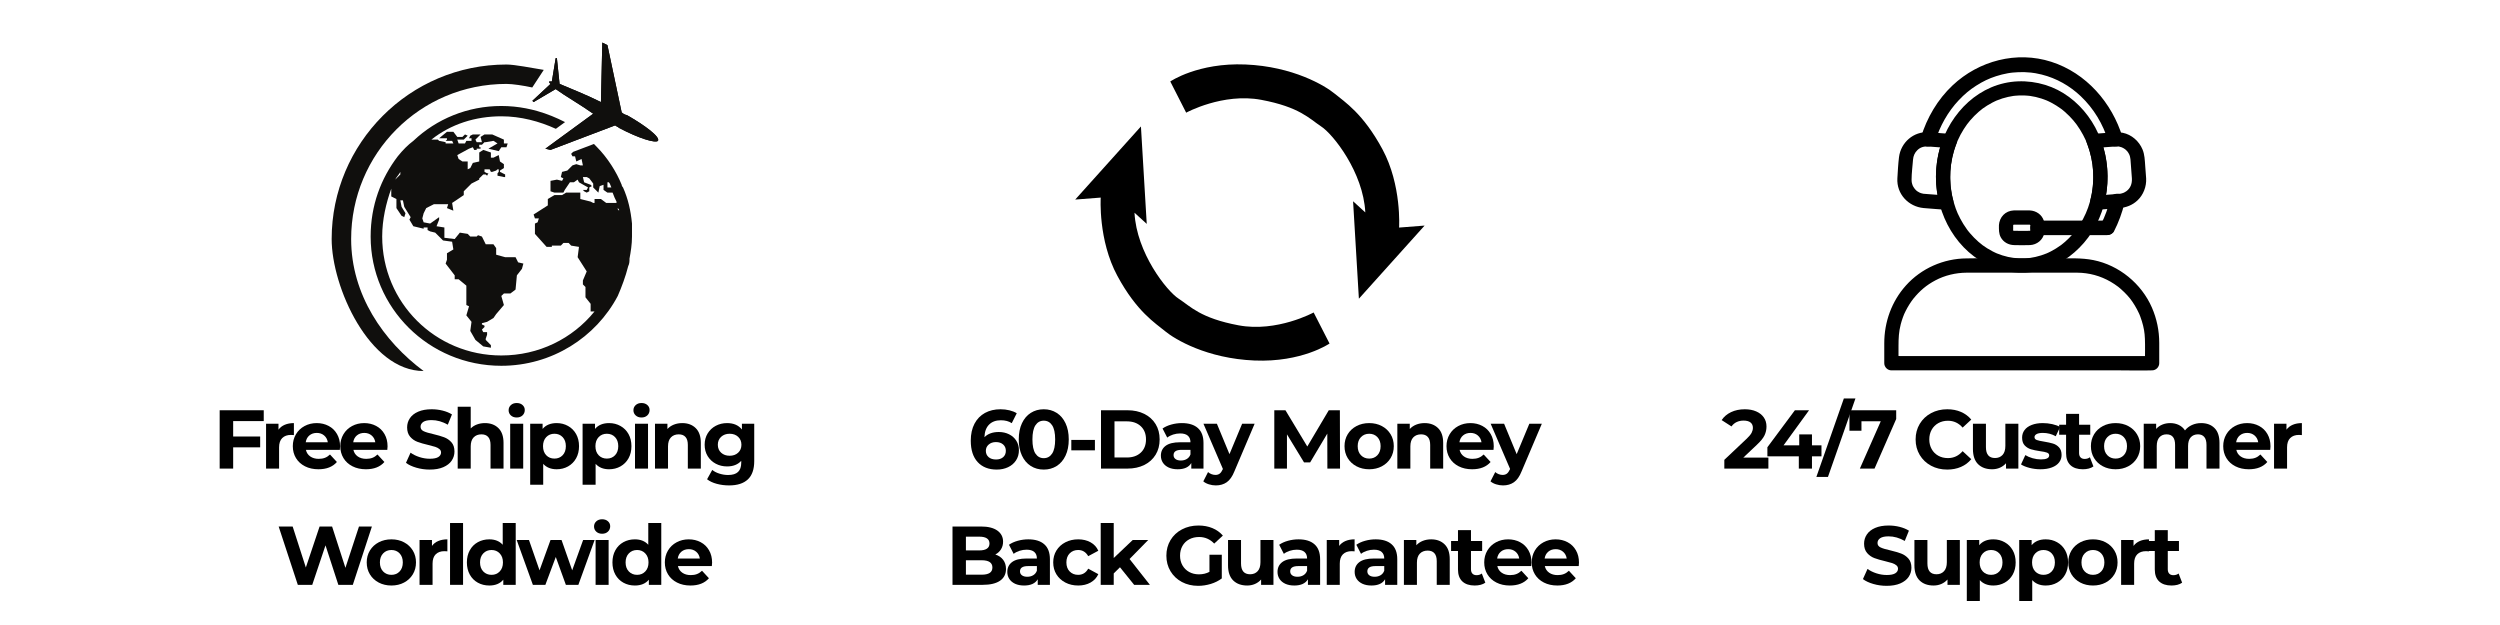 <svg version="1.0" preserveAspectRatio="xMidYMid meet" height="500" viewBox="0 0 1500 375" zoomAndPan="magnify" width="2000" xmlns:xlink="http://www.w3.org/1999/xlink" xmlns="http://www.w3.org/2000/svg"><defs><g></g><clipPath id="daf47d8907"><path clip-rule="nonzero" d="M 319 25.457 L 395 25.457 L 395 90 L 319 90 Z M 319 25.457"></path></clipPath><clipPath id="e54dc2e034"><path clip-rule="nonzero" d="M 199.012 38 L 327 38 L 327 222.707 L 199.012 222.707 Z M 199.012 38"></path></clipPath><clipPath id="44abbfc33a"><path clip-rule="nonzero" d="M 702 38 L 854.945 38 L 854.945 180 L 702 180 Z M 702 38"></path></clipPath><clipPath id="299aaa4e30"><path clip-rule="nonzero" d="M 1130.547 154 L 1295.547 154 L 1295.547 222.414 L 1130.547 222.414 Z M 1130.547 154"></path></clipPath></defs><g clip-path="url(#daf47d8907)"><path fill-rule="evenodd" fill-opacity="1" d="M 394.785 84.512 C 393.184 86.059 383.148 82.961 371.457 76.773 C 370.656 75.973 369.902 75.973 369.102 75.227 L 330.305 89.949 L 327.211 89.211 L 355.926 68.234 C 348.191 62.789 338.844 57.41 333.398 53.445 L 320.16 61.238 L 319.414 60.5 L 330.305 50.348 C 329.5 49.605 329.5 49.605 329.5 48.863 C 329.5 48.863 330.305 48.863 331.109 48.863 L 333.398 34.879 L 334.141 34.879 L 335.75 50.348 C 341.195 52.699 351.285 56.598 360.566 61.238 L 361.371 25.539 L 364.465 27.078 L 373 67.43 C 373.809 68.234 375.355 69.035 376.094 69.035 C 386.992 75.227 396.273 82.156 394.785 84.512" fill="#100f0d"></path><path fill-rule="nonzero" fill-opacity="1" d="M 376.094 69.035 C 375.355 69.035 373.809 68.234 373 67.43 L 364.465 27.078 L 361.371 25.539 L 360.566 61.238 C 351.285 56.598 341.195 52.699 335.75 50.348 L 334.141 34.879 L 333.398 34.879 L 331.109 48.863 C 330.305 48.863 329.5 48.863 329.5 48.863 C 329.5 49.605 329.5 49.605 330.305 50.348 L 319.414 60.5 L 320.16 61.238 L 333.398 53.445 C 338.844 57.41 348.191 62.789 355.926 68.234 L 327.211 89.211 L 330.305 89.949 L 369.102 75.227 C 369.902 75.973 370.656 75.973 371.457 76.773 C 383.148 82.961 393.184 86.059 394.785 84.512 C 396.273 82.156 386.992 75.227 376.094 69.035" fill="#100f0d"></path></g><g clip-path="url(#e54dc2e034)"><path fill-rule="evenodd" fill-opacity="1" d="M 326.258 41.93 L 319.352 52.488 C 314.07 51.34 307.523 50.348 303.887 50.348 C 251.84 50.348 210.688 92.305 210.688 143.422 C 210.688 176.836 230.117 204.738 254.188 222.625 C 221.578 222.625 198.996 172.188 198.996 143.422 C 198.996 86.059 245.648 38.715 303.887 38.715 C 308.898 38.715 318.898 40.75 326.258 41.93" fill="#100f0d"></path></g><path fill-rule="evenodd" fill-opacity="1" d="M 370.656 125.598 L 370.656 124.852 C 371.457 125.598 371.457 125.598 371.457 126.402 Z M 240.203 103.129 L 240.203 104.676 L 237.109 107.773 C 237.855 106.227 239.465 104.676 240.203 103.129 Z M 364.465 112.473 L 364.465 109.379 L 365.27 109.379 C 366.074 110.125 366.074 110.867 366.816 112.473 Z M 373.809 112.473 C 373.809 112.473 373 111.672 373 110.867 C 369.902 103.129 364.465 94.598 358.273 88.34 L 357.535 87.602 C 357.102 87.184 356.73 86.77 356.379 86.371 L 343.863 91.125 L 342.688 92.305 L 343.484 93.789 L 345.035 93.789 L 345.773 96.883 L 348.93 95.398 L 349.734 99.23 L 348.191 99.23 L 345.773 98.496 L 343.484 99.23 L 340.395 102.328 L 337.234 103.129 L 336.496 106.227 L 338.043 107.031 L 337.234 108.516 L 334.141 107.773 L 330.305 108.516 L 330.305 114.766 L 332.652 115.57 L 338.043 115.57 L 338.844 113.961 L 341.941 109.379 L 344.289 109.379 L 346.582 107.773 L 347.383 109.379 L 352.828 112.473 L 352.027 113.961 L 349.734 113.961 L 350.473 114.766 L 352.027 115.57 L 353.57 114.766 L 353.57 112.473 L 355.121 111.672 L 354.379 110.867 L 350.473 109.379 L 349.734 106.227 L 352.027 106.227 L 353.57 107.031 L 355.926 110.125 L 355.926 112.473 L 359.02 115.57 L 359.824 111.672 L 362.117 110.867 L 362.117 113.961 L 364.465 115.57 L 367.559 115.57 C 368.363 117.863 369.102 119.406 369.902 120.953 L 369.902 121.758 L 363.719 121.758 L 360.566 119.406 L 356.73 119.406 L 356.73 121.758 L 355.926 121.758 L 354.379 120.953 L 348.191 119.406 L 348.191 115.57 L 339.656 115.57 L 337.234 117.059 L 332.652 117.059 L 328.695 119.406 L 328.695 123.242 L 320.16 128.691 L 320.961 131.043 L 323.312 131.043 L 322.566 133.391 L 320.961 134.133 L 320.961 140.324 L 327.957 148.121 L 331.109 148.121 L 331.109 147.375 L 336.496 147.375 L 338.043 145.77 L 341.195 145.77 L 342.688 147.375 L 347.383 148.121 L 346.582 154.309 L 352.027 162.852 L 349.734 168.289 L 349.734 170.648 L 351.285 172.188 L 351.285 178.383 L 354.379 182.281 L 354.379 186.859 L 356.73 186.859 C 343.484 203.195 323.312 213.281 300.789 213.281 C 261.121 213.281 229.316 181.473 229.316 141.934 C 229.316 131.785 231.664 121.758 234.762 113.215 L 234.762 117.863 L 237.855 119.406 L 237.855 124.852 L 240.949 129.492 L 242.559 130.297 L 243.301 127.949 L 240.949 124.109 L 240.203 120.215 L 241.754 120.215 L 242.559 124.109 L 246.395 130.297 L 245.648 131.785 L 248.008 135.746 L 254.188 137.23 L 254.188 136.488 L 256.543 136.488 L 256.543 138.031 L 258.09 138.836 L 261.121 139.582 L 265.824 144.281 L 271.27 145.027 L 272.016 149.664 L 268.176 151.953 L 268.176 155.852 L 267.375 158.145 L 272.82 165.203 L 272.82 167.551 L 275.168 167.551 L 279.809 171.383 L 279.809 183.02 L 281.418 183.766 L 279.809 189.211 L 282.906 193.105 L 282.168 198.555 L 285.254 203.938 L 289.957 207.836 L 294.539 208.641 L 294.539 207.09 L 291.445 203.938 L 291.445 203.195 L 292.25 200.844 L 292.25 199.297 L 289.957 199.297 L 289.152 197.75 L 290.699 196.199 L 290.699 195.398 L 289.152 194.66 L 289.152 193.91 L 292.25 193.105 L 296.078 190.812 L 297.695 188.465 L 302.336 183.02 L 300.789 177.574 L 302.336 176.094 L 306.234 176.094 L 309.328 173.742 L 310.129 165.203 L 313.168 161.305 L 314.027 158.145 L 310.875 157.406 L 309.328 154.309 L 303.082 154.309 L 297.695 152.82 L 297.695 148.859 L 296.078 146.574 L 291.445 146.574 L 289.152 141.934 L 286.805 141.129 L 286 141.934 L 282.168 141.934 L 280.613 140.324 L 275.91 139.582 L 272.82 143.422 L 266.633 142.68 L 266.633 136.488 L 261.926 135.746 L 263.477 131.785 L 263.477 130.297 L 258.09 134.133 L 254.188 133.391 L 253.387 131.043 L 254.188 127.949 L 255.738 124.852 L 260.379 122.504 L 268.922 122.504 L 268.176 124.852 L 272.016 126.402 L 271.27 121.758 L 273.617 120.215 L 278.262 117.059 L 278.262 114.766 L 282.906 110.125 L 287.547 107.773 L 287.547 107.031 L 289.957 104.676 L 291.445 104.676 L 292.25 105.422 L 293.055 103.941 L 292.25 103.941 L 290.699 103.129 L 290.699 101.59 L 293.797 101.59 L 294.539 103.129 L 295.344 103.129 L 297.695 102.328 L 298.504 101.59 L 299.238 101.59 L 299.238 103.129 L 298.504 103.941 L 298.504 105.422 L 302.336 106.227 L 303.082 106.227 L 303.082 104.676 L 299.984 103.129 L 299.984 102.328 L 302.336 100.844 L 302.336 98.496 L 299.984 96.883 L 299.238 93.043 L 296.078 94.598 L 294.539 94.598 L 294.539 91.5 L 289.957 89.949 L 287.547 91.5 L 287.547 96.883 L 283.711 97.75 L 282.168 100.844 L 280.613 101.59 L 280.613 96.883 L 277.453 96.883 L 275.168 95.398 L 274.363 93.043 L 281.418 89.211 L 283.711 88.34 L 284.512 89.949 L 286 89.949 L 286 89.211 L 288.348 89.211 L 288.348 88.34 L 287.547 88.34 L 287.547 86.859 L 289.152 86.859 L 290.699 85.312 L 291.445 85.312 L 296.078 84.512 L 298.504 86.059 L 293.055 89.211 L 299.238 90.691 L 300.789 88.34 L 303.887 88.34 L 304.625 86.059 L 302.336 86.059 L 302.336 83.766 L 295.344 80.668 L 290.699 80.668 L 288.348 82.156 L 289.152 85.312 L 286 85.312 L 285.254 83.766 L 288.348 80.668 L 283.711 80.668 L 282.168 81.414 L 281.418 82.961 L 282.906 82.961 L 282.906 84.512 L 279.809 84.512 L 279.004 86.059 L 275.168 86.059 L 274.363 83.766 L 278.262 83.766 L 280.613 81.414 L 279.004 80.668 L 277.453 82.156 L 274.363 82.156 L 272.016 79.066 L 268.176 79.066 L 263.477 82.961 L 268.176 82.961 L 268.176 83.766 L 267.375 84.512 L 271.27 84.512 L 272.016 86.059 L 267.375 86.059 L 267.375 85.312 L 263.477 84.512 L 262.73 83.766 L 258.832 83.766 C 270.465 74.484 285.254 69.781 300.789 69.781 C 312.535 69.781 323.609 72.801 333.52 77.293 L 339.035 73.258 C 333.812 70.578 328.32 68.332 322.559 66.684 C 320.27 66.027 317.945 65.469 315.578 65.012 C 310.816 64.094 305.883 63.59 300.789 63.59 C 280.613 63.59 261.926 71.324 248.008 84.512 C 244.848 86.859 241.754 89.949 238.656 93.789 C 228.574 107.031 222.387 123.242 222.387 141.934 C 222.387 184.566 257.285 219.473 300.789 219.473 C 331.109 219.473 357.535 202.449 370.656 177.574 C 373 172.188 375.355 165.938 376.906 159.754 C 377.707 158.145 377.707 156.664 377.707 155.113 C 378.449 151.219 379.195 146.574 379.195 141.934 C 379.195 141.129 379.195 141.129 379.195 141.129 L 379.195 134.133 C 378.449 126.402 376.906 119.406 373.809 112.473" fill="#100f0d"></path><path fill-rule="nonzero" fill-opacity="1" d="M 684.559 75.867 L 645.121 119.742 L 660.438 118.551 C 660.438 118.551 658.785 143.977 670.434 165.547 C 682.082 187.117 693.27 193.91 699.137 198.773 C 705.008 203.641 724.176 215.113 752.695 216.309 C 781.219 217.5 797.723 206.117 797.723 206.117 L 788.188 187.484 C 788.188 187.484 766.176 199.508 743.156 195.195 C 720.141 190.883 714.27 183.812 707.207 179.223 C 700.055 174.633 681.898 151.688 680.703 127.637 L 688.043 134.34 Z M 684.559 75.867" fill="#000000"></path><g clip-path="url(#44abbfc33a)"><path fill-rule="nonzero" fill-opacity="1" d="M 815.332 179.223 L 854.766 135.348 L 839.453 136.543 C 839.453 136.543 841.102 111.117 829.457 89.543 C 817.809 67.973 806.711 61.09 800.844 56.227 C 794.973 51.359 775.805 39.887 747.285 38.691 C 718.766 37.5 702.164 48.883 702.164 48.883 L 711.703 67.605 C 711.703 67.605 733.711 55.582 756.73 59.898 C 779.75 64.211 785.617 71.188 792.68 75.867 C 799.832 80.457 817.992 103.406 819.184 127.453 L 811.848 120.754 Z M 815.332 179.223" fill="#000000"></path></g><path fill-rule="nonzero" fill-opacity="1" d="M 1264.262 132.492 L 1222.48 132.492 L 1226.754 136.777 L 1226.754 136.66 L 1222.48 140.941 L 1264.262 140.941 C 1262.84 139.516 1261.41 138.086 1259.988 136.66 L 1259.988 136.777 C 1259.988 142.289 1268.539 142.301 1268.539 136.777 L 1268.539 136.66 C 1268.539 134.34 1266.578 132.375 1264.262 132.375 L 1222.48 132.375 C 1220.168 132.375 1218.203 134.34 1218.203 136.66 L 1218.203 136.777 C 1218.203 139.094 1220.164 141.062 1222.48 141.062 L 1264.262 141.062 C 1269.766 141.062 1269.773 132.492 1264.262 132.492 Z M 1264.262 132.492" fill="#000000"></path><g clip-path="url(#299aaa4e30)"><path fill-rule="nonzero" fill-opacity="1" d="M 1179.949 163.609 L 1229.18 163.609 C 1234.914 163.609 1240.648 163.574 1246.379 163.609 C 1253.426 163.656 1260.285 165.508 1266.391 169.062 C 1267.941 169.969 1269.445 170.965 1270.879 172.051 C 1271.266 172.348 1270.941 172.102 1270.867 172.043 C 1271.031 172.18 1271.199 172.309 1271.367 172.449 C 1271.699 172.723 1272.031 173 1272.359 173.277 C 1273.117 173.938 1273.859 174.621 1274.57 175.324 C 1277.332 178.051 1278.914 180.062 1280.859 183.262 C 1281.805 184.816 1282.656 186.426 1283.414 188.082 C 1283.48 188.227 1283.902 189.199 1283.68 188.672 C 1283.848 189.082 1284.008 189.488 1284.164 189.906 C 1284.504 190.805 1284.812 191.715 1285.094 192.629 C 1286.305 196.566 1286.801 199.492 1286.949 203.316 C 1287.121 207.684 1286.984 212.082 1286.984 216.453 L 1286.984 217.93 L 1291.262 213.645 L 1238.27 213.645 C 1223.246 213.645 1208.219 213.645 1193.191 213.645 C 1180.152 213.645 1167.117 213.645 1154.082 213.645 L 1141.23 213.645 C 1139.195 213.645 1137.117 213.52 1135.09 213.645 C 1135.004 213.652 1134.914 213.645 1134.828 213.645 L 1139.102 217.93 L 1139.102 207.746 C 1139.102 202.902 1139.293 199 1140.445 194.562 C 1140.82 193.129 1141.262 191.711 1141.773 190.32 C 1142.359 188.719 1142.578 188.207 1143.434 186.504 C 1144.09 185.207 1144.805 183.938 1145.578 182.707 C 1145.961 182.094 1146.359 181.492 1146.773 180.898 C 1147.289 180.152 1147.699 179.605 1147.918 179.336 C 1151.898 174.426 1155.805 171.102 1161.215 168.223 C 1166.848 165.23 1173.438 163.641 1179.945 163.609 C 1185.449 163.582 1185.457 155.012 1179.945 155.039 C 1166.176 155.109 1152.766 161.004 1143.547 171.297 C 1134.973 180.879 1130.559 193.156 1130.559 205.98 L 1130.559 217.93 C 1130.559 220.246 1132.52 222.215 1134.832 222.215 L 1150.414 222.215 C 1162.883 222.215 1175.352 222.215 1187.824 222.215 C 1202.848 222.215 1217.875 222.215 1232.902 222.215 C 1245.938 222.215 1258.973 222.215 1272.012 222.215 C 1278.332 222.215 1284.688 222.418 1291.004 222.215 C 1291.09 222.215 1291.18 222.215 1291.266 222.215 C 1293.578 222.215 1295.543 220.25 1295.543 217.93 C 1295.543 213.871 1295.543 209.809 1295.543 205.75 C 1295.539 198.402 1294.082 191.297 1291.156 184.562 C 1284.902 170.176 1271.434 159.137 1256.051 156.059 C 1248.84 154.617 1241.344 155.039 1234.023 155.039 C 1223.266 155.039 1212.504 155.039 1201.746 155.039 C 1194.605 155.039 1187.441 154.852 1180.305 155.039 C 1180.188 155.039 1180.07 155.039 1179.945 155.039 C 1174.445 155.039 1174.434 163.609 1179.945 163.609 Z M 1179.949 163.609" fill="#000000"></path></g><path fill-rule="nonzero" fill-opacity="1" d="M 1170.105 106.148 C 1170.145 95.949 1172.773 86.156 1178.25 77.5 C 1178.875 76.512 1179.531 75.543 1180.223 74.598 C 1180.758 73.867 1181.234 73.254 1182.113 72.227 C 1183.695 70.383 1185.41 68.652 1187.242 67.059 C 1188.957 65.57 1190.109 64.707 1192.316 63.324 C 1193.328 62.691 1194.363 62.102 1195.418 61.551 C 1195.914 61.297 1196.414 61.043 1196.922 60.805 C 1197.176 60.684 1197.43 60.566 1197.684 60.453 C 1197.898 60.352 1198.562 60.074 1198.012 60.305 C 1200.215 59.395 1202.5 58.672 1204.824 58.148 C 1205.93 57.898 1207.043 57.688 1208.164 57.531 C 1207.496 57.625 1208.879 57.461 1209.156 57.438 C 1209.871 57.371 1210.59 57.324 1211.309 57.293 C 1212.469 57.25 1213.629 57.25 1214.793 57.293 C 1215.367 57.316 1215.941 57.355 1216.516 57.398 C 1216.805 57.422 1217.09 57.449 1217.371 57.48 C 1217.402 57.48 1218.754 57.648 1217.934 57.535 C 1220.305 57.863 1222.656 58.418 1224.938 59.152 C 1226 59.496 1227.055 59.883 1228.09 60.305 C 1227.406 60.023 1228.867 60.66 1228.988 60.719 C 1229.555 60.984 1230.121 61.266 1230.68 61.555 C 1232.797 62.66 1234.812 63.934 1236.746 65.344 C 1236.816 65.398 1237.512 65.926 1237.156 65.648 C 1236.801 65.371 1237.484 65.914 1237.555 65.969 C 1237.996 66.328 1238.43 66.691 1238.855 67.059 C 1239.824 67.898 1240.758 68.781 1241.656 69.691 C 1242.461 70.508 1243.234 71.355 1243.984 72.227 C 1244.863 73.254 1245.344 73.867 1245.875 74.598 C 1247.348 76.617 1248.676 78.742 1249.852 80.945 C 1251.156 83.395 1251.852 84.957 1252.711 87.34 C 1254.52 92.367 1255.551 97.367 1255.867 102.25 C 1256.531 112.5 1254.527 122.602 1249.852 131.355 C 1247.395 135.957 1245.047 139.188 1241.504 142.762 C 1240.699 143.57 1239.871 144.352 1239.016 145.102 C 1237.949 146.035 1237.281 146.566 1236.57 147.086 C 1234.645 148.492 1232.609 149.754 1230.492 150.848 C 1229.996 151.102 1229.492 151.348 1228.988 151.582 C 1228.742 151.699 1227.52 152.23 1228.09 151.996 C 1226.992 152.449 1225.871 152.852 1224.734 153.215 C 1223.602 153.578 1222.441 153.891 1221.277 154.156 C 1220.301 154.375 1218.594 154.684 1218.078 154.75 C 1213.855 155.305 1208.805 155.055 1204.828 154.156 C 1202.504 153.629 1200.219 152.91 1198.012 152 C 1198.582 152.234 1197.359 151.703 1197.117 151.586 C 1196.609 151.352 1196.105 151.102 1195.609 150.848 C 1194.488 150.273 1193.395 149.648 1192.324 148.98 C 1191.371 148.383 1190.441 147.754 1189.531 147.09 C 1188.824 146.57 1188.156 146.039 1187.09 145.105 C 1185.262 143.504 1183.555 141.762 1181.98 139.91 C 1181.605 139.469 1181.238 139.02 1180.879 138.574 C 1180.828 138.516 1180.391 137.938 1180.746 138.41 C 1180.57 138.176 1180.398 137.945 1180.227 137.707 C 1179.449 136.641 1178.715 135.547 1178.02 134.43 C 1176.727 132.348 1175.578 130.176 1174.57 127.938 C 1174.273 127.277 1173.883 126.324 1173.469 125.18 C 1173 123.883 1172.574 122.574 1172.195 121.25 C 1171.492 118.77 1170.949 116.242 1170.582 113.691 C 1170.66 114.246 1170.551 113.465 1170.547 113.414 C 1170.5 113.02 1170.453 112.621 1170.414 112.227 C 1170.348 111.586 1170.297 110.945 1170.254 110.305 C 1170.156 108.922 1170.117 107.543 1170.109 106.16 C 1170.09 100.648 1161.539 100.637 1161.562 106.16 C 1161.652 128.902 1174.062 151.352 1195.551 160.184 C 1205.508 164.277 1216.961 164.727 1227.211 161.422 C 1237.461 158.117 1246.48 151.184 1253.004 142.391 C 1266.918 123.625 1268.141 96.848 1257.133 76.434 C 1252.051 67.012 1244.191 58.84 1234.625 53.973 C 1225.055 49.105 1213.398 47.441 1202.551 49.895 C 1180.691 54.848 1165.305 75.191 1162.266 96.816 C 1161.828 99.922 1161.566 103.023 1161.555 106.156 C 1161.531 111.672 1170.082 111.68 1170.105 106.156 Z M 1170.105 106.148" fill="#000000"></path><path fill-rule="nonzero" fill-opacity="1" d="M 1169.871 80.312 C 1165.656 79.992 1161.441 79.645 1157.223 79.34 C 1148.203 78.695 1140.484 85.449 1139.398 94.324 C 1138.883 98.5 1138.676 102.758 1138.426 106.957 C 1137.855 116.355 1145.047 124.004 1154.188 124.832 C 1158.738 125.25 1163.305 125.531 1167.863 125.887 C 1170.691 126.102 1172.648 122.977 1171.984 120.461 C 1168.945 108.938 1169.691 96.84 1174 85.734 C 1174.836 83.578 1173.078 81.031 1171.012 80.465 C 1168.594 79.801 1166.594 81.293 1165.754 83.457 C 1160.922 95.91 1160.34 109.844 1163.742 122.738 L 1167.867 117.312 C 1163.805 117 1159.738 116.691 1155.68 116.379 C 1155.18 116.336 1154.68 116.305 1154.18 116.262 C 1153.68 116.219 1153.543 116.156 1153.957 116.234 C 1153.52 116.152 1153.09 116.047 1152.668 115.918 C 1152.66 115.918 1151.344 115.406 1152.059 115.727 C 1151.527 115.488 1151.051 115.172 1150.551 114.883 C 1149.734 114.418 1148.613 113.137 1148.016 112.086 C 1148.016 112.082 1147.379 110.824 1147.699 111.551 C 1147.523 111.156 1147.391 110.73 1147.277 110.312 C 1147.16 109.898 1147.055 109.457 1146.98 109.023 C 1147.094 109.703 1146.945 108.098 1146.945 107.922 C 1146.957 103.887 1147.508 99.793 1147.816 95.777 C 1147.984 93.625 1148.781 91.664 1150.43 90.074 C 1152.215 88.352 1154.266 87.715 1157.094 87.898 C 1161.359 88.172 1165.621 88.555 1169.883 88.879 C 1172.191 89.059 1174.16 86.781 1174.16 84.594 C 1174.16 82.129 1172.195 80.488 1169.883 80.312 Z M 1169.871 80.312" fill="#000000"></path><path fill-rule="nonzero" fill-opacity="1" d="M 1287.684 107.004 C 1287.496 104.508 1287.312 102.004 1287.125 99.508 C 1286.875 96.168 1286.816 92.789 1285.508 89.66 C 1283.434 84.695 1278.98 80.75 1273.652 79.672 C 1270.672 79.066 1267.773 79.426 1264.781 79.656 C 1261.789 79.891 1259.082 80.098 1256.23 80.312 C 1253.742 80.504 1251.023 82.941 1252.109 85.738 C 1256.418 96.84 1257.164 108.938 1254.121 120.465 C 1253.457 122.98 1255.414 126.105 1258.246 125.887 C 1262.695 125.547 1267.145 125.227 1271.594 124.863 C 1275.691 124.531 1279.383 123.137 1282.426 120.301 C 1286.035 116.949 1287.961 111.91 1287.684 107.008 C 1287.551 104.699 1285.812 102.723 1283.406 102.723 C 1281.195 102.723 1279 104.684 1279.133 107.008 C 1279.316 110.273 1278.27 112.922 1275.824 114.73 C 1275.977 114.617 1275.016 115.23 1274.82 115.34 C 1274.699 115.41 1273.621 115.906 1274.273 115.641 C 1273.867 115.809 1273.438 115.938 1273.02 116.047 C 1272.949 116.066 1271.695 116.332 1272.395 116.227 C 1271.82 116.312 1271.219 116.324 1270.637 116.367 C 1266.508 116.684 1262.375 117.004 1258.246 117.32 L 1262.367 122.746 C 1265.773 109.852 1265.191 95.914 1260.355 83.465 L 1256.23 88.891 C 1260.547 88.555 1264.859 88.156 1269.184 87.895 C 1269.637 87.867 1270.09 87.848 1270.543 87.863 C 1270.836 87.875 1271.137 87.887 1271.43 87.926 C 1271.199 87.898 1270.824 87.77 1271.594 87.984 C 1272.906 88.344 1273.059 88.328 1273.984 88.848 C 1274.418 89.094 1274.852 89.355 1275.242 89.656 C 1274.73 89.262 1275.711 90.113 1275.836 90.238 C 1275.961 90.359 1276.773 91.285 1276.422 90.832 C 1276.82 91.344 1277.141 91.922 1277.449 92.488 C 1277.859 93.242 1278.207 94.625 1278.277 95.531 C 1278.367 96.648 1278.445 97.77 1278.527 98.891 C 1278.727 101.598 1278.934 104.301 1279.133 107.012 C 1279.305 109.316 1280.973 111.297 1283.406 111.297 C 1285.586 111.297 1287.855 109.332 1287.684 107.012 Z M 1287.684 107.004" fill="#000000"></path><path fill-rule="nonzero" fill-opacity="1" d="M 1207.898 135.262 C 1207.871 135.832 1207.871 135.23 1207.93 135.074 C 1207.84 135.32 1207.559 135.461 1208.023 134.914 C 1207.805 135.176 1208.18 134.832 1208.152 134.848 C 1208.707 134.574 1207.688 134.859 1208.32 134.805 C 1208.828 134.758 1208.359 134.816 1208.281 134.82 C 1208.371 134.816 1208.469 134.82 1208.562 134.82 C 1209.844 134.84 1211.125 134.82 1212.402 134.82 C 1213.867 134.82 1215.328 134.82 1216.789 134.82 C 1217.121 134.82 1217.457 134.805 1217.789 134.82 C 1217.535 134.809 1217.637 134.699 1217.996 134.855 C 1217.418 134.605 1218.059 134.871 1218.141 134.953 C 1217.609 134.422 1218.332 135.395 1218.16 135.012 C 1218.176 135.035 1218.348 135.156 1218.277 135.5 C 1218.363 135.098 1218.211 135.383 1218.207 135.637 C 1218.199 136.383 1218.223 137.125 1218.207 137.871 C 1218.199 138.367 1218.266 137.398 1218.223 138.023 C 1218.211 138.219 1218.219 138.227 1218.094 138.359 C 1218.113 138.34 1217.617 138.621 1217.996 138.453 C 1217.832 138.527 1217.246 138.516 1217.828 138.492 C 1217.797 138.492 1217.766 138.492 1217.734 138.492 C 1215.086 138.578 1212.422 138.492 1209.777 138.492 C 1209.309 138.492 1208.844 138.504 1208.379 138.492 C 1208.348 138.492 1208.324 138.492 1208.293 138.492 C 1208.855 138.516 1208.293 138.535 1208.117 138.453 C 1208.422 138.586 1208.367 138.758 1207.973 138.355 C 1208.324 138.711 1207.934 138.344 1207.871 138.207 C 1208.16 138.848 1207.824 138.008 1207.824 138.02 C 1207.887 138.793 1207.93 137.457 1207.871 137.926 C 1207.836 138.211 1207.906 137.5 1207.906 137.418 C 1207.926 136.699 1207.906 135.98 1207.906 135.262 C 1207.906 129.746 1199.355 129.738 1199.355 135.262 C 1199.355 137.695 1199.238 140.117 1200.441 142.348 C 1202.066 145.359 1205.152 147 1208.512 147.059 C 1211.672 147.113 1214.895 147.207 1218.055 147.051 C 1222.121 146.844 1225.805 143.977 1226.555 139.863 C 1226.957 137.652 1226.996 134.742 1226.352 132.59 C 1225.203 128.766 1221.676 126.391 1217.793 126.25 C 1216.219 126.195 1214.633 126.25 1213.059 126.25 C 1211.484 126.25 1209.871 126.188 1208.285 126.25 C 1203.242 126.449 1199.594 130.25 1199.355 135.262 C 1199.246 137.574 1201.398 139.547 1203.629 139.547 C 1206.035 139.547 1207.797 137.582 1207.906 135.262 Z M 1207.898 135.262" fill="#000000"></path><path fill-rule="nonzero" fill-opacity="1" d="M 1273.547 82.426 C 1267.215 61.605 1251.719 43.797 1230.75 37.07 C 1209.996 30.414 1187.27 36.422 1171.543 51.234 C 1162.559 59.691 1156.137 70.648 1152.555 82.43 C 1151.742 85.105 1153.961 87.855 1156.68 87.855 L 1157.031 87.855 C 1158.953 87.855 1160.598 86.516 1161.152 84.711 C 1163.938 75.617 1168.777 66.973 1175.27 60.109 C 1178.633 56.555 1181.758 53.938 1185.613 51.465 C 1189.715 48.836 1193.348 47.098 1197.648 45.715 C 1199.93 44.98 1202.258 44.395 1204.617 43.969 C 1205.211 43.863 1205.809 43.766 1206.406 43.68 C 1205.754 43.777 1207.406 43.566 1207.531 43.551 C 1208.75 43.426 1209.973 43.344 1211.195 43.301 C 1213.656 43.219 1216.125 43.301 1218.574 43.551 C 1219.957 43.695 1219.809 43.672 1221.266 43.93 C 1222.523 44.152 1223.773 44.418 1225.012 44.727 C 1233.879 46.941 1241.875 51.492 1248.434 57.707 C 1256.266 65.125 1261.82 74.469 1264.953 84.707 C 1265.504 86.516 1267.16 87.852 1269.078 87.852 L 1269.43 87.852 C 1274.93 87.852 1274.941 79.281 1269.43 79.281 L 1269.078 79.281 L 1273.199 82.426 C 1266.891 61.797 1251.52 44.129 1230.734 37.445 C 1209.945 30.762 1187.469 36.754 1171.793 51.488 C 1162.871 59.871 1156.488 70.742 1152.914 82.426 C 1154.289 81.379 1155.66 80.332 1157.035 79.281 L 1156.684 79.281 L 1160.809 84.707 C 1163.578 75.598 1168.406 66.91 1174.875 60.02 C 1176.527 58.262 1178.277 56.594 1180.121 55.043 C 1181.848 53.59 1183.219 52.578 1185.379 51.188 C 1187.383 49.898 1189.461 48.734 1191.605 47.707 C 1193.625 46.738 1195.164 46.121 1197.629 45.336 C 1199.914 44.602 1202.246 44.02 1204.609 43.598 C 1205.996 43.352 1206.152 43.328 1207.301 43.207 C 1208.598 43.066 1209.898 42.977 1211.199 42.934 C 1213.664 42.852 1216.137 42.934 1218.586 43.184 C 1219.938 43.32 1219.863 43.312 1221.281 43.562 C 1222.543 43.781 1223.793 44.047 1225.035 44.355 C 1233.992 46.582 1242.047 51.156 1248.684 57.453 C 1256.586 64.941 1262.168 74.375 1265.312 84.711 C 1265.984 86.922 1268.301 88.328 1270.57 87.703 C 1272.84 87.078 1274.23 84.652 1273.555 82.434 Z M 1273.547 82.426" fill="#000000"></path><path fill-rule="nonzero" fill-opacity="1" d="M 1266.117 119.41 C 1264.875 124.652 1263.09 129.699 1260.629 134.492 C 1259.168 137.336 1260.949 140.938 1264.32 140.938 L 1264.707 140.938 C 1266.148 140.938 1267.727 140.137 1268.398 138.816 C 1271.172 133.375 1273.309 127.633 1274.711 121.688 C 1275.344 118.992 1273.445 116.262 1270.586 116.262 L 1270.242 116.262 C 1264.738 116.262 1264.73 124.832 1270.242 124.832 L 1270.586 124.832 L 1266.461 119.406 C 1265.227 124.645 1263.457 129.695 1261.012 134.488 L 1264.707 132.367 L 1264.32 132.367 C 1265.551 134.516 1266.781 136.664 1268.016 138.812 C 1270.805 133.375 1272.953 127.633 1274.363 121.684 C 1274.898 119.434 1273.66 117.039 1271.379 116.414 C 1269.098 115.789 1266.656 117.145 1266.121 119.406 Z M 1266.117 119.41" fill="#000000"></path><g fill-opacity="1" fill="#000000"><g transform="translate(127.648, 281.154)"><g><path d="M 12.25 -28.5 L 12.25 -19.25 L 28.453 -19.25 L 28.453 -12.75 L 12.25 -12.75 L 12.25 0 L 4.156 0 L 4.156 -35 L 30.594 -35 L 30.594 -28.5 Z M 12.25 -28.5"></path></g></g></g><g fill-opacity="1" fill="#000000"><g transform="translate(156.043, 281.154)"><g><path d="M 11.047 -23.344 C 11.984 -24.645 13.242 -25.629 14.828 -26.297 C 16.41 -26.961 18.234 -27.297 20.297 -27.297 L 20.297 -20.094 C 19.43 -20.164 18.848 -20.203 18.547 -20.203 C 16.316 -20.203 14.566 -19.578 13.297 -18.328 C 12.035 -17.078 11.406 -15.203 11.406 -12.703 L 11.406 0 L 3.594 0 L 3.594 -26.906 L 11.047 -26.906 Z M 11.047 -23.344"></path></g></g></g><g fill-opacity="1" fill="#000000"><g transform="translate(174.09, 281.154)"><g><path d="M 29.953 -13.344 C 29.953 -13.25 29.898 -12.551 29.797 -11.25 L 9.453 -11.25 C 9.816 -9.582 10.68 -8.266 12.047 -7.297 C 13.41 -6.328 15.113 -5.844 17.156 -5.844 C 18.551 -5.844 19.789 -6.051 20.875 -6.469 C 21.957 -6.883 22.969 -7.547 23.906 -8.453 L 28.047 -3.953 C 25.516 -1.047 21.816 0.406 16.953 0.406 C 13.922 0.406 11.238 -0.188 8.906 -1.375 C 6.57 -2.562 4.77 -4.203 3.5 -6.297 C 2.227 -8.398 1.594 -10.785 1.594 -13.453 C 1.594 -16.086 2.219 -18.461 3.469 -20.578 C 4.719 -22.691 6.438 -24.336 8.625 -25.516 C 10.812 -26.703 13.254 -27.297 15.953 -27.297 C 18.586 -27.297 20.969 -26.727 23.094 -25.594 C 25.227 -24.469 26.906 -22.844 28.125 -20.719 C 29.344 -18.602 29.953 -16.145 29.953 -13.344 Z M 16 -21.406 C 14.227 -21.406 12.742 -20.906 11.547 -19.906 C 10.348 -18.906 9.613 -17.535 9.344 -15.797 L 22.594 -15.797 C 22.332 -17.492 21.598 -18.852 20.391 -19.875 C 19.191 -20.895 17.727 -21.406 16 -21.406 Z M 16 -21.406"></path></g></g></g><g fill-opacity="1" fill="#000000"><g transform="translate(202.585, 281.154)"><g><path d="M 29.953 -13.344 C 29.953 -13.25 29.898 -12.551 29.797 -11.25 L 9.453 -11.25 C 9.816 -9.582 10.68 -8.266 12.047 -7.297 C 13.41 -6.328 15.113 -5.844 17.156 -5.844 C 18.551 -5.844 19.789 -6.051 20.875 -6.469 C 21.957 -6.883 22.969 -7.547 23.906 -8.453 L 28.047 -3.953 C 25.516 -1.047 21.816 0.406 16.953 0.406 C 13.922 0.406 11.238 -0.188 8.906 -1.375 C 6.57 -2.562 4.77 -4.203 3.5 -6.297 C 2.227 -8.398 1.594 -10.785 1.594 -13.453 C 1.594 -16.086 2.219 -18.461 3.469 -20.578 C 4.719 -22.691 6.438 -24.336 8.625 -25.516 C 10.812 -26.703 13.254 -27.297 15.953 -27.297 C 18.586 -27.297 20.969 -26.727 23.094 -25.594 C 25.227 -24.469 26.906 -22.844 28.125 -20.719 C 29.344 -18.602 29.953 -16.145 29.953 -13.344 Z M 16 -21.406 C 14.227 -21.406 12.742 -20.906 11.547 -19.906 C 10.348 -18.906 9.613 -17.535 9.344 -15.797 L 22.594 -15.797 C 22.332 -17.492 21.598 -18.852 20.391 -19.875 C 19.191 -20.895 17.727 -21.406 16 -21.406 Z M 16 -21.406"></path></g></g></g><g fill-opacity="1" fill="#000000"><g transform="translate(231.08, 281.154)"><g></g></g></g><g fill-opacity="1" fill="#000000"><g transform="translate(242.178, 281.154)"><g><path d="M 15.656 0.594 C 12.883 0.594 10.207 0.219 7.625 -0.531 C 5.039 -1.281 2.969 -2.254 1.406 -3.453 L 4.156 -9.547 C 5.656 -8.453 7.438 -7.57 9.5 -6.906 C 11.562 -6.238 13.629 -5.906 15.703 -5.906 C 18.004 -5.906 19.703 -6.242 20.797 -6.922 C 21.898 -7.609 22.453 -8.52 22.453 -9.656 C 22.453 -10.488 22.125 -11.176 21.469 -11.719 C 20.82 -12.27 19.988 -12.711 18.969 -13.047 C 17.957 -13.379 16.582 -13.75 14.844 -14.156 C 12.176 -14.781 9.992 -15.41 8.297 -16.047 C 6.598 -16.68 5.141 -17.695 3.922 -19.094 C 2.703 -20.5 2.094 -22.367 2.094 -24.703 C 2.094 -26.734 2.645 -28.57 3.75 -30.219 C 4.852 -31.875 6.508 -33.18 8.719 -34.141 C 10.938 -35.109 13.645 -35.594 16.844 -35.594 C 19.082 -35.594 21.266 -35.328 23.391 -34.797 C 25.523 -34.266 27.395 -33.5 29 -32.5 L 26.5 -26.344 C 23.27 -28.176 20.035 -29.094 16.797 -29.094 C 14.535 -29.094 12.863 -28.727 11.781 -28 C 10.695 -27.27 10.156 -26.301 10.156 -25.094 C 10.156 -23.895 10.781 -23.004 12.031 -22.422 C 13.281 -21.836 15.188 -21.266 17.75 -20.703 C 20.414 -20.066 22.598 -19.43 24.297 -18.797 C 25.992 -18.16 27.453 -17.16 28.672 -15.797 C 29.891 -14.43 30.5 -12.582 30.5 -10.25 C 30.5 -8.25 29.941 -6.422 28.828 -4.766 C 27.711 -3.117 26.035 -1.812 23.797 -0.844 C 21.566 0.113 18.852 0.594 15.656 0.594 Z M 15.656 0.594"></path></g></g></g><g fill-opacity="1" fill="#000000"><g transform="translate(271.023, 281.154)"><g><path d="M 19.953 -27.297 C 23.285 -27.297 25.973 -26.297 28.016 -24.297 C 30.066 -22.297 31.094 -19.332 31.094 -15.406 L 31.094 0 L 23.297 0 L 23.297 -14.203 C 23.297 -16.336 22.828 -17.926 21.891 -18.969 C 20.961 -20.02 19.613 -20.547 17.844 -20.547 C 15.883 -20.547 14.32 -19.938 13.156 -18.719 C 11.988 -17.508 11.406 -15.703 11.406 -13.297 L 11.406 0 L 3.594 0 L 3.594 -37.094 L 11.406 -37.094 L 11.406 -24.094 C 12.438 -25.133 13.68 -25.926 15.141 -26.469 C 16.609 -27.02 18.211 -27.297 19.953 -27.297 Z M 19.953 -27.297"></path></g></g></g><g fill-opacity="1" fill="#000000"><g transform="translate(302.518, 281.154)"><g><path d="M 3.594 -26.906 L 11.406 -26.906 L 11.406 0 L 3.594 0 Z M 7.5 -30.656 C 6.062 -30.656 4.895 -31.07 4 -31.906 C 3.102 -32.738 2.656 -33.77 2.656 -35 C 2.656 -36.227 3.102 -37.258 4 -38.094 C 4.895 -38.926 6.062 -39.344 7.5 -39.344 C 8.938 -39.344 10.102 -38.941 11 -38.141 C 11.895 -37.348 12.344 -36.352 12.344 -35.156 C 12.344 -33.852 11.895 -32.773 11 -31.922 C 10.102 -31.078 8.938 -30.656 7.5 -30.656 Z M 7.5 -30.656"></path></g></g></g><g fill-opacity="1" fill="#000000"><g transform="translate(314.515, 281.154)"><g><path d="M 19.5 -27.297 C 22 -27.297 24.273 -26.719 26.328 -25.562 C 28.379 -24.414 29.988 -22.801 31.156 -20.719 C 32.32 -18.633 32.906 -16.211 32.906 -13.453 C 32.906 -10.68 32.32 -8.254 31.156 -6.172 C 29.988 -4.086 28.379 -2.469 26.328 -1.312 C 24.273 -0.164 22 0.406 19.5 0.406 C 16.062 0.406 13.363 -0.676 11.406 -2.844 L 11.406 9.703 L 3.594 9.703 L 3.594 -26.906 L 11.047 -26.906 L 11.047 -23.797 C 12.984 -26.129 15.801 -27.297 19.5 -27.297 Z M 18.156 -6 C 20.156 -6 21.797 -6.672 23.078 -8.016 C 24.359 -9.367 25 -11.18 25 -13.453 C 25 -15.711 24.359 -17.52 23.078 -18.875 C 21.797 -20.227 20.156 -20.906 18.156 -20.906 C 16.156 -20.906 14.508 -20.227 13.219 -18.875 C 11.938 -17.52 11.297 -15.711 11.297 -13.453 C 11.297 -11.18 11.938 -9.367 13.219 -8.016 C 14.508 -6.672 16.156 -6 18.156 -6 Z M 18.156 -6"></path></g></g></g><g fill-opacity="1" fill="#000000"><g transform="translate(345.96, 281.154)"><g><path d="M 19.5 -27.297 C 22 -27.297 24.273 -26.719 26.328 -25.562 C 28.379 -24.414 29.988 -22.801 31.156 -20.719 C 32.32 -18.633 32.906 -16.211 32.906 -13.453 C 32.906 -10.68 32.32 -8.254 31.156 -6.172 C 29.988 -4.086 28.379 -2.469 26.328 -1.312 C 24.273 -0.164 22 0.406 19.5 0.406 C 16.062 0.406 13.363 -0.676 11.406 -2.844 L 11.406 9.703 L 3.594 9.703 L 3.594 -26.906 L 11.047 -26.906 L 11.047 -23.797 C 12.984 -26.129 15.801 -27.297 19.5 -27.297 Z M 18.156 -6 C 20.156 -6 21.797 -6.672 23.078 -8.016 C 24.359 -9.367 25 -11.18 25 -13.453 C 25 -15.711 24.359 -17.52 23.078 -18.875 C 21.797 -20.227 20.156 -20.906 18.156 -20.906 C 16.156 -20.906 14.508 -20.227 13.219 -18.875 C 11.938 -17.52 11.297 -15.711 11.297 -13.453 C 11.297 -11.18 11.938 -9.367 13.219 -8.016 C 14.508 -6.672 16.156 -6 18.156 -6 Z M 18.156 -6"></path></g></g></g><g fill-opacity="1" fill="#000000"><g transform="translate(377.405, 281.154)"><g><path d="M 3.594 -26.906 L 11.406 -26.906 L 11.406 0 L 3.594 0 Z M 7.5 -30.656 C 6.062 -30.656 4.895 -31.07 4 -31.906 C 3.102 -32.738 2.656 -33.77 2.656 -35 C 2.656 -36.227 3.102 -37.258 4 -38.094 C 4.895 -38.926 6.062 -39.344 7.5 -39.344 C 8.938 -39.344 10.102 -38.941 11 -38.141 C 11.895 -37.348 12.344 -36.352 12.344 -35.156 C 12.344 -33.852 11.895 -32.773 11 -31.922 C 10.102 -31.078 8.938 -30.656 7.5 -30.656 Z M 7.5 -30.656"></path></g></g></g><g fill-opacity="1" fill="#000000"><g transform="translate(389.402, 281.154)"><g><path d="M 19.953 -27.297 C 23.285 -27.297 25.973 -26.297 28.016 -24.297 C 30.066 -22.297 31.094 -19.332 31.094 -15.406 L 31.094 0 L 23.297 0 L 23.297 -14.203 C 23.297 -16.336 22.828 -17.926 21.891 -18.969 C 20.961 -20.02 19.613 -20.547 17.844 -20.547 C 15.883 -20.547 14.32 -19.938 13.156 -18.719 C 11.988 -17.508 11.406 -15.703 11.406 -13.297 L 11.406 0 L 3.594 0 L 3.594 -26.906 L 11.047 -26.906 L 11.047 -23.75 C 12.078 -24.883 13.359 -25.758 14.891 -26.375 C 16.43 -26.988 18.117 -27.297 19.953 -27.297 Z M 19.953 -27.297"></path></g></g></g><g fill-opacity="1" fill="#000000"><g transform="translate(421.197, 281.154)"><g><path d="M 31.344 -26.906 L 31.344 -4.5 C 31.344 0.438 30.062 4.102 27.5 6.5 C 24.938 8.895 21.188 10.094 16.25 10.094 C 13.645 10.094 11.176 9.773 8.844 9.141 C 6.508 8.516 4.578 7.602 3.047 6.406 L 6.156 0.797 C 7.281 1.734 8.707 2.473 10.438 3.016 C 12.176 3.566 13.914 3.844 15.656 3.844 C 18.352 3.844 20.344 3.234 21.625 2.016 C 22.906 0.805 23.547 -1.031 23.547 -3.5 L 23.547 -4.656 C 21.516 -2.414 18.68 -1.297 15.047 -1.297 C 12.578 -1.297 10.316 -1.836 8.266 -2.922 C 6.223 -4.004 4.598 -5.531 3.391 -7.5 C 2.191 -9.469 1.594 -11.734 1.594 -14.297 C 1.594 -16.867 2.191 -19.133 3.391 -21.094 C 4.598 -23.062 6.223 -24.586 8.266 -25.672 C 10.316 -26.754 12.578 -27.297 15.047 -27.297 C 18.953 -27.297 21.922 -26.016 23.953 -23.453 L 23.953 -26.906 Z M 16.594 -7.703 C 18.664 -7.703 20.359 -8.305 21.672 -9.516 C 22.992 -10.734 23.656 -12.328 23.656 -14.297 C 23.656 -16.266 22.992 -17.859 21.672 -19.078 C 20.359 -20.297 18.664 -20.906 16.594 -20.906 C 14.531 -20.906 12.832 -20.297 11.5 -19.078 C 10.164 -17.859 9.5 -16.266 9.5 -14.297 C 9.5 -12.328 10.164 -10.734 11.5 -9.516 C 12.832 -8.305 14.531 -7.703 16.594 -7.703 Z M 16.594 -7.703"></path></g></g></g><g fill-opacity="1" fill="#000000"><g transform="translate(453.148, 281.154)"><g></g></g></g><g fill-opacity="1" fill="#000000"><g transform="translate(166.097, 350.904)"><g><path d="M 57.047 -35 L 45.594 0 L 36.906 0 L 29.203 -23.703 L 21.25 0 L 12.594 0 L 1.094 -35 L 9.5 -35 L 17.406 -10.406 L 25.656 -35 L 33.156 -35 L 41.156 -10.203 L 49.297 -35 Z M 57.047 -35"></path></g></g></g><g fill-opacity="1" fill="#000000"><g transform="translate(218.439, 350.904)"><g><path d="M 16.406 0.406 C 13.57 0.406 11.031 -0.188 8.781 -1.375 C 6.531 -2.562 4.77 -4.203 3.5 -6.297 C 2.227 -8.398 1.594 -10.785 1.594 -13.453 C 1.594 -16.117 2.227 -18.5 3.5 -20.594 C 4.77 -22.695 6.531 -24.336 8.781 -25.516 C 11.031 -26.703 13.57 -27.297 16.406 -27.297 C 19.238 -27.297 21.77 -26.703 24 -25.516 C 26.227 -24.336 27.977 -22.695 29.25 -20.594 C 30.52 -18.5 31.156 -16.117 31.156 -13.453 C 31.156 -10.785 30.52 -8.398 29.25 -6.297 C 27.977 -4.203 26.227 -2.562 24 -1.375 C 21.77 -0.188 19.238 0.406 16.406 0.406 Z M 16.406 -6 C 18.406 -6 20.047 -6.672 21.328 -8.016 C 22.609 -9.367 23.25 -11.18 23.25 -13.453 C 23.25 -15.711 22.609 -17.52 21.328 -18.875 C 20.047 -20.227 18.406 -20.906 16.406 -20.906 C 14.406 -20.906 12.754 -20.227 11.453 -18.875 C 10.148 -17.52 9.5 -15.711 9.5 -13.453 C 9.5 -11.18 10.148 -9.367 11.453 -8.016 C 12.754 -6.672 14.406 -6 16.406 -6 Z M 16.406 -6"></path></g></g></g><g fill-opacity="1" fill="#000000"><g transform="translate(248.133, 350.904)"><g><path d="M 11.047 -23.344 C 11.984 -24.645 13.242 -25.629 14.828 -26.297 C 16.41 -26.961 18.234 -27.297 20.297 -27.297 L 20.297 -20.094 C 19.43 -20.164 18.848 -20.203 18.547 -20.203 C 16.316 -20.203 14.566 -19.578 13.297 -18.328 C 12.035 -17.078 11.406 -15.203 11.406 -12.703 L 11.406 0 L 3.594 0 L 3.594 -26.906 L 11.047 -26.906 Z M 11.047 -23.344"></path></g></g></g><g fill-opacity="1" fill="#000000"><g transform="translate(266.43, 350.904)"><g><path d="M 3.594 -37.094 L 11.406 -37.094 L 11.406 0 L 3.594 0 Z M 3.594 -37.094"></path></g></g></g><g fill-opacity="1" fill="#000000"><g transform="translate(278.428, 350.904)"><g><path d="M 31 -37.094 L 31 0 L 23.547 0 L 23.547 -3.094 C 21.617 -0.758 18.82 0.406 15.156 0.406 C 12.613 0.406 10.316 -0.16 8.266 -1.297 C 6.223 -2.43 4.617 -4.047 3.453 -6.141 C 2.285 -8.242 1.703 -10.68 1.703 -13.453 C 1.703 -16.211 2.285 -18.645 3.453 -20.75 C 4.617 -22.852 6.223 -24.469 8.266 -25.594 C 10.316 -26.727 12.613 -27.297 15.156 -27.297 C 18.582 -27.297 21.266 -26.211 23.203 -24.047 L 23.203 -37.094 Z M 16.5 -6 C 18.469 -6 20.098 -6.672 21.391 -8.016 C 22.691 -9.367 23.344 -11.18 23.344 -13.453 C 23.344 -15.711 22.691 -17.52 21.391 -18.875 C 20.098 -20.227 18.469 -20.906 16.5 -20.906 C 14.5 -20.906 12.848 -20.227 11.547 -18.875 C 10.242 -17.52 9.594 -15.711 9.594 -13.453 C 9.594 -11.18 10.242 -9.367 11.547 -8.016 C 12.848 -6.672 14.5 -6 16.5 -6 Z M 16.5 -6"></path></g></g></g><g fill-opacity="1" fill="#000000"><g transform="translate(309.972, 350.904)"><g><path d="M 46.797 -26.906 L 37.047 0 L 29.547 0 L 23.5 -16.703 L 17.25 0 L 9.75 0 L 0.047 -26.906 L 7.406 -26.906 L 13.75 -8.703 L 20.344 -26.906 L 26.953 -26.906 L 33.344 -8.703 L 39.906 -26.906 Z M 46.797 -26.906"></path></g></g></g><g fill-opacity="1" fill="#000000"><g transform="translate(353.765, 350.904)"><g><path d="M 3.594 -26.906 L 11.406 -26.906 L 11.406 0 L 3.594 0 Z M 7.5 -30.656 C 6.062 -30.656 4.895 -31.07 4 -31.906 C 3.102 -32.738 2.656 -33.77 2.656 -35 C 2.656 -36.227 3.102 -37.258 4 -38.094 C 4.895 -38.926 6.062 -39.344 7.5 -39.344 C 8.938 -39.344 10.102 -38.941 11 -38.141 C 11.895 -37.348 12.344 -36.352 12.344 -35.156 C 12.344 -33.852 11.895 -32.773 11 -31.922 C 10.102 -31.078 8.938 -30.656 7.5 -30.656 Z M 7.5 -30.656"></path></g></g></g><g fill-opacity="1" fill="#000000"><g transform="translate(365.763, 350.904)"><g><path d="M 31 -37.094 L 31 0 L 23.547 0 L 23.547 -3.094 C 21.617 -0.758 18.82 0.406 15.156 0.406 C 12.613 0.406 10.316 -0.16 8.266 -1.297 C 6.223 -2.43 4.617 -4.047 3.453 -6.141 C 2.285 -8.242 1.703 -10.68 1.703 -13.453 C 1.703 -16.211 2.285 -18.645 3.453 -20.75 C 4.617 -22.852 6.223 -24.469 8.266 -25.594 C 10.316 -26.727 12.613 -27.297 15.156 -27.297 C 18.582 -27.297 21.266 -26.211 23.203 -24.047 L 23.203 -37.094 Z M 16.5 -6 C 18.469 -6 20.098 -6.672 21.391 -8.016 C 22.691 -9.367 23.344 -11.18 23.344 -13.453 C 23.344 -15.711 22.691 -17.52 21.391 -18.875 C 20.098 -20.227 18.469 -20.906 16.5 -20.906 C 14.5 -20.906 12.848 -20.227 11.547 -18.875 C 10.242 -17.52 9.594 -15.711 9.594 -13.453 C 9.594 -11.18 10.242 -9.367 11.547 -8.016 C 12.848 -6.672 14.5 -6 16.5 -6 Z M 16.5 -6"></path></g></g></g><g fill-opacity="1" fill="#000000"><g transform="translate(397.308, 350.904)"><g><path d="M 29.953 -13.344 C 29.953 -13.25 29.898 -12.551 29.797 -11.25 L 9.453 -11.25 C 9.816 -9.582 10.68 -8.266 12.047 -7.297 C 13.41 -6.328 15.113 -5.844 17.156 -5.844 C 18.551 -5.844 19.789 -6.051 20.875 -6.469 C 21.957 -6.883 22.969 -7.547 23.906 -8.453 L 28.047 -3.953 C 25.516 -1.047 21.816 0.406 16.953 0.406 C 13.922 0.406 11.238 -0.188 8.906 -1.375 C 6.57 -2.562 4.77 -4.203 3.5 -6.297 C 2.227 -8.398 1.594 -10.785 1.594 -13.453 C 1.594 -16.086 2.219 -18.461 3.469 -20.578 C 4.719 -22.691 6.438 -24.336 8.625 -25.516 C 10.812 -26.703 13.254 -27.297 15.953 -27.297 C 18.586 -27.297 20.969 -26.727 23.094 -25.594 C 25.227 -24.469 26.906 -22.844 28.125 -20.719 C 29.344 -18.602 29.953 -16.145 29.953 -13.344 Z M 16 -21.406 C 14.227 -21.406 12.742 -20.906 11.547 -19.906 C 10.348 -18.906 9.613 -17.535 9.344 -15.797 L 22.594 -15.797 C 22.332 -17.492 21.598 -18.852 20.391 -19.875 C 19.191 -20.895 17.727 -21.406 16 -21.406 Z M 16 -21.406"></path></g></g></g><g fill-opacity="1" fill="#000000"><g transform="translate(580.506, 281.154)"><g><path d="M 18.797 -21.953 C 21.035 -21.953 23.07 -21.5 24.906 -20.594 C 26.738 -19.695 28.188 -18.422 29.25 -16.766 C 30.312 -15.117 30.844 -13.211 30.844 -11.047 C 30.844 -8.711 30.258 -6.66 29.094 -4.891 C 27.926 -3.129 26.332 -1.773 24.312 -0.828 C 22.301 0.117 20.062 0.594 17.594 0.594 C 12.695 0.594 8.863 -0.906 6.094 -3.906 C 3.332 -6.906 1.953 -11.188 1.953 -16.75 C 1.953 -20.719 2.703 -24.117 4.203 -26.953 C 5.703 -29.785 7.789 -31.93 10.469 -33.391 C 13.156 -34.859 16.266 -35.594 19.797 -35.594 C 21.66 -35.594 23.453 -35.383 25.172 -34.969 C 26.891 -34.551 28.348 -33.961 29.547 -33.203 L 26.547 -27.25 C 24.816 -28.414 22.633 -29 20 -29 C 17.031 -29 14.676 -28.129 12.938 -26.391 C 11.207 -24.66 10.281 -22.145 10.156 -18.844 C 12.219 -20.914 15.098 -21.953 18.797 -21.953 Z M 17.156 -5.453 C 18.883 -5.453 20.289 -5.914 21.375 -6.844 C 22.457 -7.781 23 -9.051 23 -10.656 C 23 -12.25 22.457 -13.52 21.375 -14.469 C 20.289 -15.426 18.848 -15.906 17.047 -15.906 C 15.285 -15.906 13.836 -15.41 12.703 -14.422 C 11.566 -13.441 11 -12.188 11 -10.656 C 11 -9.113 11.547 -7.859 12.641 -6.891 C 13.742 -5.93 15.25 -5.453 17.156 -5.453 Z M 17.156 -5.453"></path></g></g></g><g fill-opacity="1" fill="#000000"><g transform="translate(609.301, 281.154)"><g><path d="M 16.953 0.594 C 14.047 0.594 11.457 -0.117 9.188 -1.547 C 6.926 -2.984 5.156 -5.055 3.875 -7.766 C 2.594 -10.484 1.953 -13.727 1.953 -17.5 C 1.953 -21.27 2.594 -24.508 3.875 -27.219 C 5.156 -29.938 6.926 -32.008 9.188 -33.438 C 11.457 -34.875 14.047 -35.594 16.953 -35.594 C 19.848 -35.594 22.426 -34.875 24.688 -33.438 C 26.957 -32.008 28.734 -29.938 30.016 -27.219 C 31.305 -24.508 31.953 -21.27 31.953 -17.5 C 31.953 -13.727 31.305 -10.484 30.016 -7.766 C 28.734 -5.055 26.957 -2.984 24.688 -1.547 C 22.426 -0.117 19.848 0.594 16.953 0.594 Z M 16.953 -6.25 C 19.086 -6.25 20.758 -7.164 21.969 -9 C 23.188 -10.832 23.797 -13.664 23.797 -17.5 C 23.797 -21.332 23.188 -24.164 21.969 -26 C 20.758 -27.832 19.086 -28.75 16.953 -28.75 C 14.848 -28.75 13.188 -27.832 11.969 -26 C 10.758 -24.164 10.156 -21.332 10.156 -17.5 C 10.156 -13.664 10.758 -10.832 11.969 -9 C 13.188 -7.164 14.848 -6.25 16.953 -6.25 Z M 16.953 -6.25"></path></g></g></g><g fill-opacity="1" fill="#000000"><g transform="translate(640.196, 281.154)"><g><path d="M 2.594 -17.203 L 16.75 -17.203 L 16.75 -10.953 L 2.594 -10.953 Z M 2.594 -17.203"></path></g></g></g><g fill-opacity="1" fill="#000000"><g transform="translate(656.443, 281.154)"><g><path d="M 4.156 -35 L 20.047 -35 C 23.848 -35 27.207 -34.273 30.125 -32.828 C 33.039 -31.379 35.305 -29.336 36.922 -26.703 C 38.535 -24.066 39.344 -21 39.344 -17.5 C 39.344 -14 38.535 -10.93 36.922 -8.297 C 35.305 -5.66 33.039 -3.617 30.125 -2.172 C 27.207 -0.723 23.848 0 20.047 0 L 4.156 0 Z M 19.656 -6.656 C 23.156 -6.656 25.945 -7.629 28.031 -9.578 C 30.113 -11.523 31.156 -14.164 31.156 -17.5 C 31.156 -20.832 30.113 -23.473 28.031 -25.422 C 25.945 -27.367 23.156 -28.344 19.656 -28.344 L 12.25 -28.344 L 12.25 -6.656 Z M 19.656 -6.656"></path></g></g></g><g fill-opacity="1" fill="#000000"><g transform="translate(694.686, 281.154)"><g><path d="M 14.453 -27.297 C 18.617 -27.297 21.816 -26.301 24.047 -24.312 C 26.285 -22.332 27.406 -19.344 27.406 -15.344 L 27.406 0 L 20.094 0 L 20.094 -3.344 C 18.633 -0.844 15.906 0.406 11.906 0.406 C 9.832 0.406 8.035 0.055 6.516 -0.641 C 5.004 -1.348 3.848 -2.316 3.047 -3.547 C 2.242 -4.785 1.844 -6.188 1.844 -7.75 C 1.844 -10.25 2.785 -12.211 4.672 -13.641 C 6.555 -15.078 9.469 -15.797 13.406 -15.797 L 19.594 -15.797 C 19.594 -17.492 19.078 -18.801 18.047 -19.719 C 17.016 -20.633 15.469 -21.094 13.406 -21.094 C 11.969 -21.094 10.555 -20.867 9.172 -20.422 C 7.785 -19.973 6.613 -19.363 5.656 -18.594 L 2.844 -24.047 C 4.312 -25.078 6.07 -25.875 8.125 -26.438 C 10.176 -27.008 12.285 -27.297 14.453 -27.297 Z M 13.844 -4.844 C 15.176 -4.844 16.359 -5.148 17.391 -5.766 C 18.43 -6.391 19.164 -7.301 19.594 -8.5 L 19.594 -11.25 L 14.25 -11.25 C 11.051 -11.25 9.453 -10.195 9.453 -8.094 C 9.453 -7.094 9.844 -6.301 10.625 -5.719 C 11.406 -5.133 12.477 -4.844 13.844 -4.844 Z M 13.844 -4.844"></path></g></g></g><g fill-opacity="1" fill="#000000"><g transform="translate(722.481, 281.154)"><g><path d="M 30.297 -26.906 L 18.156 1.656 C 16.914 4.75 15.383 6.926 13.562 8.188 C 11.75 9.457 9.562 10.094 7 10.094 C 5.602 10.094 4.219 9.875 2.844 9.438 C 1.477 9.008 0.363 8.414 -0.5 7.656 L 2.344 2.094 C 2.945 2.633 3.641 3.051 4.422 3.344 C 5.203 3.645 5.977 3.797 6.75 3.797 C 7.812 3.797 8.676 3.535 9.344 3.016 C 10.008 2.504 10.613 1.648 11.156 0.453 L 11.25 0.203 L -0.406 -26.906 L 7.656 -26.906 L 15.203 -8.656 L 22.797 -26.906 Z M 30.297 -26.906"></path></g></g></g><g fill-opacity="1" fill="#000000"><g transform="translate(749.327, 281.154)"><g></g></g></g><g fill-opacity="1" fill="#000000"><g transform="translate(760.425, 281.154)"><g><path d="M 36 0 L 35.953 -21 L 25.656 -3.703 L 22 -3.703 L 11.75 -20.547 L 11.75 0 L 4.156 0 L 4.156 -35 L 10.844 -35 L 23.953 -13.25 L 36.844 -35 L 43.5 -35 L 43.594 0 Z M 36 0"></path></g></g></g><g fill-opacity="1" fill="#000000"><g transform="translate(805.117, 281.154)"><g><path d="M 16.406 0.406 C 13.57 0.406 11.031 -0.188 8.781 -1.375 C 6.531 -2.562 4.77 -4.203 3.5 -6.297 C 2.227 -8.398 1.594 -10.785 1.594 -13.453 C 1.594 -16.117 2.227 -18.5 3.5 -20.594 C 4.77 -22.695 6.531 -24.336 8.781 -25.516 C 11.031 -26.703 13.57 -27.297 16.406 -27.297 C 19.238 -27.297 21.77 -26.703 24 -25.516 C 26.227 -24.336 27.977 -22.695 29.25 -20.594 C 30.52 -18.5 31.156 -16.117 31.156 -13.453 C 31.156 -10.785 30.52 -8.398 29.25 -6.297 C 27.977 -4.203 26.227 -2.562 24 -1.375 C 21.77 -0.188 19.238 0.406 16.406 0.406 Z M 16.406 -6 C 18.406 -6 20.047 -6.672 21.328 -8.016 C 22.609 -9.367 23.25 -11.18 23.25 -13.453 C 23.25 -15.711 22.609 -17.52 21.328 -18.875 C 20.047 -20.227 18.406 -20.906 16.406 -20.906 C 14.406 -20.906 12.754 -20.227 11.453 -18.875 C 10.148 -17.52 9.5 -15.711 9.5 -13.453 C 9.5 -11.18 10.148 -9.367 11.453 -8.016 C 12.754 -6.672 14.406 -6 16.406 -6 Z M 16.406 -6"></path></g></g></g><g fill-opacity="1" fill="#000000"><g transform="translate(834.812, 281.154)"><g><path d="M 19.953 -27.297 C 23.285 -27.297 25.973 -26.297 28.016 -24.297 C 30.066 -22.297 31.094 -19.332 31.094 -15.406 L 31.094 0 L 23.297 0 L 23.297 -14.203 C 23.297 -16.336 22.828 -17.926 21.891 -18.969 C 20.961 -20.02 19.613 -20.547 17.844 -20.547 C 15.883 -20.547 14.32 -19.938 13.156 -18.719 C 11.988 -17.508 11.406 -15.703 11.406 -13.297 L 11.406 0 L 3.594 0 L 3.594 -26.906 L 11.047 -26.906 L 11.047 -23.75 C 12.078 -24.883 13.359 -25.758 14.891 -26.375 C 16.43 -26.988 18.117 -27.297 19.953 -27.297 Z M 19.953 -27.297"></path></g></g></g><g fill-opacity="1" fill="#000000"><g transform="translate(866.307, 281.154)"><g><path d="M 29.953 -13.344 C 29.953 -13.25 29.898 -12.551 29.797 -11.25 L 9.453 -11.25 C 9.816 -9.582 10.68 -8.266 12.047 -7.297 C 13.41 -6.328 15.113 -5.844 17.156 -5.844 C 18.551 -5.844 19.789 -6.051 20.875 -6.469 C 21.957 -6.883 22.969 -7.547 23.906 -8.453 L 28.047 -3.953 C 25.516 -1.047 21.816 0.406 16.953 0.406 C 13.922 0.406 11.238 -0.188 8.906 -1.375 C 6.57 -2.562 4.77 -4.203 3.5 -6.297 C 2.227 -8.398 1.594 -10.785 1.594 -13.453 C 1.594 -16.086 2.219 -18.461 3.469 -20.578 C 4.719 -22.691 6.438 -24.336 8.625 -25.516 C 10.812 -26.703 13.254 -27.297 15.953 -27.297 C 18.586 -27.297 20.969 -26.727 23.094 -25.594 C 25.227 -24.469 26.906 -22.844 28.125 -20.719 C 29.344 -18.602 29.953 -16.145 29.953 -13.344 Z M 16 -21.406 C 14.227 -21.406 12.742 -20.906 11.547 -19.906 C 10.348 -18.906 9.613 -17.535 9.344 -15.797 L 22.594 -15.797 C 22.332 -17.492 21.598 -18.852 20.391 -19.875 C 19.191 -20.895 17.727 -21.406 16 -21.406 Z M 16 -21.406"></path></g></g></g><g fill-opacity="1" fill="#000000"><g transform="translate(894.802, 281.154)"><g><path d="M 30.297 -26.906 L 18.156 1.656 C 16.914 4.75 15.383 6.926 13.562 8.188 C 11.75 9.457 9.562 10.094 7 10.094 C 5.602 10.094 4.219 9.875 2.844 9.438 C 1.477 9.008 0.363 8.414 -0.5 7.656 L 2.344 2.094 C 2.945 2.633 3.641 3.051 4.422 3.344 C 5.203 3.645 5.977 3.797 6.75 3.797 C 7.812 3.797 8.676 3.535 9.344 3.016 C 10.008 2.504 10.613 1.648 11.156 0.453 L 11.25 0.203 L -0.406 -26.906 L 7.656 -26.906 L 15.203 -8.656 L 22.797 -26.906 Z M 30.297 -26.906"></path></g></g></g><g fill-opacity="1" fill="#000000"><g transform="translate(921.65, 281.154)"><g></g></g></g><g fill-opacity="1" fill="#000000"><g transform="translate(567.346, 350.904)"><g><path d="M 29.844 -18.203 C 31.844 -17.566 33.41 -16.504 34.547 -15.016 C 35.68 -13.535 36.25 -11.711 36.25 -9.547 C 36.25 -6.484 35.055 -4.125 32.672 -2.469 C 30.285 -0.82 26.812 0 22.25 0 L 4.156 0 L 4.156 -35 L 21.25 -35 C 25.52 -35 28.797 -34.18 31.078 -32.547 C 33.359 -30.91 34.5 -28.695 34.5 -25.906 C 34.5 -24.195 34.086 -22.676 33.266 -21.344 C 32.453 -20.008 31.312 -18.961 29.844 -18.203 Z M 12.203 -28.906 L 12.203 -20.656 L 20.25 -20.656 C 22.25 -20.656 23.766 -21.004 24.797 -21.703 C 25.828 -22.398 26.344 -23.43 26.344 -24.797 C 26.344 -26.16 25.828 -27.188 24.797 -27.875 C 23.766 -28.562 22.25 -28.906 20.25 -28.906 Z M 21.656 -6.094 C 23.781 -6.094 25.383 -6.441 26.469 -7.141 C 27.551 -7.848 28.094 -8.938 28.094 -10.406 C 28.094 -13.301 25.945 -14.75 21.656 -14.75 L 12.203 -14.75 L 12.203 -6.094 Z M 21.656 -6.094"></path></g></g></g><g fill-opacity="1" fill="#000000"><g transform="translate(602.54, 350.904)"><g><path d="M 14.453 -27.297 C 18.617 -27.297 21.816 -26.301 24.047 -24.312 C 26.285 -22.332 27.406 -19.344 27.406 -15.344 L 27.406 0 L 20.094 0 L 20.094 -3.344 C 18.633 -0.844 15.906 0.406 11.906 0.406 C 9.832 0.406 8.035 0.055 6.516 -0.641 C 5.004 -1.348 3.848 -2.316 3.047 -3.547 C 2.242 -4.785 1.844 -6.188 1.844 -7.75 C 1.844 -10.25 2.785 -12.211 4.672 -13.641 C 6.555 -15.078 9.469 -15.797 13.406 -15.797 L 19.594 -15.797 C 19.594 -17.492 19.078 -18.801 18.047 -19.719 C 17.016 -20.633 15.469 -21.094 13.406 -21.094 C 11.969 -21.094 10.555 -20.867 9.172 -20.422 C 7.785 -19.973 6.613 -19.363 5.656 -18.594 L 2.844 -24.047 C 4.312 -25.078 6.07 -25.875 8.125 -26.438 C 10.176 -27.008 12.285 -27.297 14.453 -27.297 Z M 13.844 -4.844 C 15.176 -4.844 16.359 -5.148 17.391 -5.766 C 18.43 -6.391 19.164 -7.301 19.594 -8.5 L 19.594 -11.25 L 14.25 -11.25 C 11.051 -11.25 9.453 -10.195 9.453 -8.094 C 9.453 -7.094 9.844 -6.301 10.625 -5.719 C 11.406 -5.133 12.477 -4.844 13.844 -4.844 Z M 13.844 -4.844"></path></g></g></g><g fill-opacity="1" fill="#000000"><g transform="translate(630.335, 350.904)"><g><path d="M 16.594 0.406 C 13.727 0.406 11.156 -0.188 8.875 -1.375 C 6.594 -2.562 4.805 -4.203 3.516 -6.297 C 2.234 -8.398 1.594 -10.785 1.594 -13.453 C 1.594 -16.117 2.234 -18.5 3.516 -20.594 C 4.805 -22.695 6.594 -24.336 8.875 -25.516 C 11.156 -26.703 13.727 -27.297 16.594 -27.297 C 19.426 -27.297 21.898 -26.703 24.016 -25.516 C 26.141 -24.336 27.688 -22.648 28.656 -20.453 L 22.594 -17.203 C 21.195 -19.672 19.18 -20.906 16.547 -20.906 C 14.516 -20.906 12.832 -20.238 11.5 -18.906 C 10.164 -17.57 9.5 -15.754 9.5 -13.453 C 9.5 -11.148 10.164 -9.332 11.5 -8 C 12.832 -6.664 14.516 -6 16.547 -6 C 19.211 -6 21.227 -7.234 22.594 -9.703 L 28.656 -6.406 C 27.688 -4.27 26.141 -2.598 24.016 -1.391 C 21.898 -0.191 19.426 0.406 16.594 0.406 Z M 16.594 0.406"></path></g></g></g><g fill-opacity="1" fill="#000000"><g transform="translate(656.83, 350.904)"><g><path d="M 15.156 -10.547 L 11.406 -6.844 L 11.406 0 L 3.594 0 L 3.594 -37.094 L 11.406 -37.094 L 11.406 -16.094 L 22.797 -26.906 L 32.094 -26.906 L 20.906 -15.5 L 33.094 0 L 23.656 0 Z M 15.156 -10.547"></path></g></g></g><g fill-opacity="1" fill="#000000"><g transform="translate(686.775, 350.904)"><g></g></g></g><g fill-opacity="1" fill="#000000"><g transform="translate(697.873, 350.904)"><g><path d="M 27.797 -18.047 L 35.203 -18.047 L 35.203 -3.844 C 33.297 -2.414 31.094 -1.316 28.594 -0.547 C 26.094 0.211 23.578 0.594 21.047 0.594 C 17.41 0.594 14.145 -0.176 11.25 -1.719 C 8.352 -3.27 6.078 -5.422 4.422 -8.172 C 2.773 -10.922 1.953 -14.031 1.953 -17.5 C 1.953 -20.969 2.773 -24.078 4.422 -26.828 C 6.078 -29.578 8.367 -31.723 11.297 -33.266 C 14.234 -34.816 17.535 -35.594 21.203 -35.594 C 24.266 -35.594 27.047 -35.078 29.547 -34.047 C 32.047 -33.016 34.145 -31.516 35.844 -29.547 L 30.656 -24.75 C 28.156 -27.383 25.133 -28.703 21.594 -28.703 C 19.363 -28.703 17.379 -28.234 15.641 -27.297 C 13.91 -26.367 12.562 -25.051 11.594 -23.344 C 10.633 -21.645 10.156 -19.695 10.156 -17.5 C 10.156 -15.332 10.633 -13.398 11.594 -11.703 C 12.562 -10.004 13.906 -8.676 15.625 -7.719 C 17.344 -6.77 19.301 -6.297 21.5 -6.297 C 23.832 -6.297 25.93 -6.797 27.797 -7.797 Z M 27.797 -18.047"></path></g></g></g><g fill-opacity="1" fill="#000000"><g transform="translate(733.367, 350.904)"><g><path d="M 30.703 -26.906 L 30.703 0 L 23.297 0 L 23.297 -3.203 C 22.266 -2.035 21.031 -1.141 19.594 -0.516 C 18.164 0.098 16.617 0.406 14.953 0.406 C 11.422 0.406 8.617 -0.609 6.547 -2.641 C 4.484 -4.68 3.453 -7.703 3.453 -11.703 L 3.453 -26.906 L 11.25 -26.906 L 11.25 -12.844 C 11.25 -8.508 13.066 -6.344 16.703 -6.344 C 18.566 -6.344 20.066 -6.953 21.203 -8.172 C 22.336 -9.391 22.906 -11.195 22.906 -13.594 L 22.906 -26.906 Z M 30.703 -26.906"></path></g></g></g><g fill-opacity="1" fill="#000000"><g transform="translate(764.662, 350.904)"><g><path d="M 14.453 -27.297 C 18.617 -27.297 21.816 -26.301 24.047 -24.312 C 26.285 -22.332 27.406 -19.344 27.406 -15.344 L 27.406 0 L 20.094 0 L 20.094 -3.344 C 18.633 -0.844 15.906 0.406 11.906 0.406 C 9.832 0.406 8.035 0.055 6.516 -0.641 C 5.004 -1.348 3.848 -2.316 3.047 -3.547 C 2.242 -4.785 1.844 -6.188 1.844 -7.75 C 1.844 -10.25 2.785 -12.211 4.672 -13.641 C 6.555 -15.078 9.469 -15.797 13.406 -15.797 L 19.594 -15.797 C 19.594 -17.492 19.078 -18.801 18.047 -19.719 C 17.016 -20.633 15.469 -21.094 13.406 -21.094 C 11.969 -21.094 10.555 -20.867 9.172 -20.422 C 7.785 -19.973 6.613 -19.363 5.656 -18.594 L 2.844 -24.047 C 4.312 -25.078 6.07 -25.875 8.125 -26.438 C 10.176 -27.008 12.285 -27.297 14.453 -27.297 Z M 13.844 -4.844 C 15.176 -4.844 16.359 -5.148 17.391 -5.766 C 18.43 -6.391 19.164 -7.301 19.594 -8.5 L 19.594 -11.25 L 14.25 -11.25 C 11.051 -11.25 9.453 -10.195 9.453 -8.094 C 9.453 -7.094 9.844 -6.301 10.625 -5.719 C 11.406 -5.133 12.477 -4.844 13.844 -4.844 Z M 13.844 -4.844"></path></g></g></g><g fill-opacity="1" fill="#000000"><g transform="translate(792.457, 350.904)"><g><path d="M 11.047 -23.344 C 11.984 -24.645 13.242 -25.629 14.828 -26.297 C 16.41 -26.961 18.234 -27.297 20.297 -27.297 L 20.297 -20.094 C 19.43 -20.164 18.848 -20.203 18.547 -20.203 C 16.316 -20.203 14.566 -19.578 13.297 -18.328 C 12.035 -17.078 11.406 -15.203 11.406 -12.703 L 11.406 0 L 3.594 0 L 3.594 -26.906 L 11.047 -26.906 Z M 11.047 -23.344"></path></g></g></g><g fill-opacity="1" fill="#000000"><g transform="translate(810.954, 350.904)"><g><path d="M 14.453 -27.297 C 18.617 -27.297 21.816 -26.301 24.047 -24.312 C 26.285 -22.332 27.406 -19.344 27.406 -15.344 L 27.406 0 L 20.094 0 L 20.094 -3.344 C 18.633 -0.844 15.906 0.406 11.906 0.406 C 9.832 0.406 8.035 0.055 6.516 -0.641 C 5.004 -1.348 3.848 -2.316 3.047 -3.547 C 2.242 -4.785 1.844 -6.188 1.844 -7.75 C 1.844 -10.25 2.785 -12.211 4.672 -13.641 C 6.555 -15.078 9.469 -15.797 13.406 -15.797 L 19.594 -15.797 C 19.594 -17.492 19.078 -18.801 18.047 -19.719 C 17.016 -20.633 15.469 -21.094 13.406 -21.094 C 11.969 -21.094 10.555 -20.867 9.172 -20.422 C 7.785 -19.973 6.613 -19.363 5.656 -18.594 L 2.844 -24.047 C 4.312 -25.078 6.07 -25.875 8.125 -26.438 C 10.176 -27.008 12.285 -27.297 14.453 -27.297 Z M 13.844 -4.844 C 15.176 -4.844 16.359 -5.148 17.391 -5.766 C 18.43 -6.391 19.164 -7.301 19.594 -8.5 L 19.594 -11.25 L 14.25 -11.25 C 11.051 -11.25 9.453 -10.195 9.453 -8.094 C 9.453 -7.094 9.844 -6.301 10.625 -5.719 C 11.406 -5.133 12.477 -4.844 13.844 -4.844 Z M 13.844 -4.844"></path></g></g></g><g fill-opacity="1" fill="#000000"><g transform="translate(838.749, 350.904)"><g><path d="M 19.953 -27.297 C 23.285 -27.297 25.973 -26.297 28.016 -24.297 C 30.066 -22.297 31.094 -19.332 31.094 -15.406 L 31.094 0 L 23.297 0 L 23.297 -14.203 C 23.297 -16.336 22.828 -17.926 21.891 -18.969 C 20.961 -20.02 19.613 -20.547 17.844 -20.547 C 15.883 -20.547 14.32 -19.938 13.156 -18.719 C 11.988 -17.508 11.406 -15.703 11.406 -13.297 L 11.406 0 L 3.594 0 L 3.594 -26.906 L 11.047 -26.906 L 11.047 -23.75 C 12.078 -24.883 13.359 -25.758 14.891 -26.375 C 16.43 -26.988 18.117 -27.297 19.953 -27.297 Z M 19.953 -27.297"></path></g></g></g><g fill-opacity="1" fill="#000000"><g transform="translate(870.244, 350.904)"><g><path d="M 20.953 -1.297 C 20.18 -0.734 19.238 -0.305 18.125 -0.016 C 17.008 0.266 15.832 0.406 14.594 0.406 C 11.395 0.406 8.922 -0.41 7.172 -2.047 C 5.422 -3.68 4.547 -6.082 4.547 -9.25 L 4.547 -20.297 L 0.406 -20.297 L 0.406 -26.297 L 4.547 -26.297 L 4.547 -32.844 L 12.344 -32.844 L 12.344 -26.297 L 19.047 -26.297 L 19.047 -20.297 L 12.344 -20.297 L 12.344 -9.344 C 12.344 -8.219 12.633 -7.344 13.219 -6.719 C 13.801 -6.102 14.629 -5.797 15.703 -5.797 C 16.93 -5.797 17.977 -6.129 18.844 -6.797 Z M 20.953 -1.297"></path></g></g></g><g fill-opacity="1" fill="#000000"><g transform="translate(888.94, 350.904)"><g><path d="M 29.953 -13.344 C 29.953 -13.25 29.898 -12.551 29.797 -11.25 L 9.453 -11.25 C 9.816 -9.582 10.68 -8.266 12.047 -7.297 C 13.41 -6.328 15.113 -5.844 17.156 -5.844 C 18.551 -5.844 19.789 -6.051 20.875 -6.469 C 21.957 -6.883 22.969 -7.547 23.906 -8.453 L 28.047 -3.953 C 25.516 -1.047 21.816 0.406 16.953 0.406 C 13.922 0.406 11.238 -0.188 8.906 -1.375 C 6.57 -2.562 4.77 -4.203 3.5 -6.297 C 2.227 -8.398 1.594 -10.785 1.594 -13.453 C 1.594 -16.086 2.219 -18.461 3.469 -20.578 C 4.719 -22.691 6.438 -24.336 8.625 -25.516 C 10.812 -26.703 13.254 -27.297 15.953 -27.297 C 18.586 -27.297 20.969 -26.727 23.094 -25.594 C 25.227 -24.469 26.906 -22.844 28.125 -20.719 C 29.344 -18.602 29.953 -16.145 29.953 -13.344 Z M 16 -21.406 C 14.227 -21.406 12.742 -20.906 11.547 -19.906 C 10.348 -18.906 9.613 -17.535 9.344 -15.797 L 22.594 -15.797 C 22.332 -17.492 21.598 -18.852 20.391 -19.875 C 19.191 -20.895 17.727 -21.406 16 -21.406 Z M 16 -21.406"></path></g></g></g><g fill-opacity="1" fill="#000000"><g transform="translate(917.435, 350.904)"><g><path d="M 29.953 -13.344 C 29.953 -13.25 29.898 -12.551 29.797 -11.25 L 9.453 -11.25 C 9.816 -9.582 10.68 -8.266 12.047 -7.297 C 13.41 -6.328 15.113 -5.844 17.156 -5.844 C 18.551 -5.844 19.789 -6.051 20.875 -6.469 C 21.957 -6.883 22.969 -7.547 23.906 -8.453 L 28.047 -3.953 C 25.516 -1.047 21.816 0.406 16.953 0.406 C 13.922 0.406 11.238 -0.188 8.906 -1.375 C 6.57 -2.562 4.77 -4.203 3.5 -6.297 C 2.227 -8.398 1.594 -10.785 1.594 -13.453 C 1.594 -16.086 2.219 -18.461 3.469 -20.578 C 4.719 -22.691 6.438 -24.336 8.625 -25.516 C 10.812 -26.703 13.254 -27.297 15.953 -27.297 C 18.586 -27.297 20.969 -26.727 23.094 -25.594 C 25.227 -24.469 26.906 -22.844 28.125 -20.719 C 29.344 -18.602 29.953 -16.145 29.953 -13.344 Z M 16 -21.406 C 14.227 -21.406 12.742 -20.906 11.547 -19.906 C 10.348 -18.906 9.613 -17.535 9.344 -15.797 L 22.594 -15.797 C 22.332 -17.492 21.598 -18.852 20.391 -19.875 C 19.191 -20.895 17.727 -21.406 16 -21.406 Z M 16 -21.406"></path></g></g></g><g fill-opacity="1" fill="#000000"><g transform="translate(1032.939, 281.154)"><g><path d="M 28.094 -6.594 L 28.094 0 L 1.656 0 L 1.656 -5.25 L 15.156 -18 C 16.582 -19.363 17.547 -20.535 18.047 -21.516 C 18.547 -22.504 18.797 -23.484 18.797 -24.453 C 18.797 -25.848 18.32 -26.922 17.375 -27.672 C 16.426 -28.422 15.035 -28.797 13.203 -28.797 C 11.672 -28.797 10.285 -28.504 9.047 -27.922 C 7.816 -27.336 6.785 -26.461 5.953 -25.297 L 0.047 -29.094 C 1.41 -31.133 3.289 -32.727 5.688 -33.875 C 8.094 -35.02 10.848 -35.594 13.953 -35.594 C 16.547 -35.594 18.816 -35.164 20.766 -34.312 C 22.723 -33.469 24.242 -32.27 25.328 -30.719 C 26.41 -29.176 26.953 -27.352 26.953 -25.25 C 26.953 -23.352 26.551 -21.57 25.75 -19.906 C 24.945 -18.238 23.395 -16.336 21.094 -14.203 L 13.047 -6.594 Z M 28.094 -6.594"></path></g></g></g><g fill-opacity="1" fill="#000000"><g transform="translate(1058.884, 281.154)"><g><path d="M 34 -7.344 L 28.297 -7.344 L 28.297 0 L 20.406 0 L 20.406 -7.344 L 1.547 -7.344 L 1.547 -12.797 L 18.047 -35 L 26.547 -35 L 11.25 -13.953 L 20.656 -13.953 L 20.656 -20.5 L 28.297 -20.5 L 28.297 -13.953 L 34 -13.953 Z M 34 -7.344"></path></g></g></g><g fill-opacity="1" fill="#000000"><g transform="translate(1091.479, 281.154)"><g><path d="M 14.844 -42.094 L 21.797 -42.094 L 5.297 5 L -1.656 5 Z M 14.844 -42.094"></path></g></g></g><g fill-opacity="1" fill="#000000"><g transform="translate(1108.375, 281.154)"><g><path d="M 29.344 -35 L 29.344 -29.75 L 16.344 0 L 7.547 0 L 20.094 -28.406 L 8.5 -28.406 L 8.5 -22.703 L 1.297 -22.703 L 1.297 -35 Z M 29.344 -35"></path></g></g></g><g fill-opacity="1" fill="#000000"><g transform="translate(1136.321, 281.154)"><g></g></g></g><g fill-opacity="1" fill="#000000"><g transform="translate(1147.418, 281.154)"><g><path d="M 20.906 0.594 C 17.332 0.594 14.102 -0.176 11.219 -1.719 C 8.344 -3.27 6.078 -5.422 4.422 -8.172 C 2.773 -10.922 1.953 -14.031 1.953 -17.5 C 1.953 -20.969 2.773 -24.078 4.422 -26.828 C 6.078 -29.578 8.344 -31.723 11.219 -33.266 C 14.102 -34.816 17.348 -35.594 20.953 -35.594 C 23.984 -35.594 26.723 -35.062 29.172 -34 C 31.617 -32.938 33.676 -31.406 35.344 -29.406 L 30.156 -24.594 C 27.781 -27.332 24.844 -28.703 21.344 -28.703 C 19.176 -28.703 17.242 -28.223 15.547 -27.266 C 13.848 -26.316 12.523 -24.992 11.578 -23.297 C 10.629 -21.598 10.156 -19.664 10.156 -17.5 C 10.156 -15.332 10.629 -13.398 11.578 -11.703 C 12.523 -10.004 13.848 -8.676 15.547 -7.719 C 17.242 -6.77 19.176 -6.297 21.344 -6.297 C 24.844 -6.297 27.781 -7.68 30.156 -10.453 L 35.344 -5.656 C 33.676 -3.613 31.609 -2.062 29.141 -1 C 26.68 0.062 23.938 0.594 20.906 0.594 Z M 20.906 0.594"></path></g></g></g><g fill-opacity="1" fill="#000000"><g transform="translate(1180.313, 281.154)"><g><path d="M 30.703 -26.906 L 30.703 0 L 23.297 0 L 23.297 -3.203 C 22.266 -2.035 21.031 -1.141 19.594 -0.516 C 18.164 0.098 16.617 0.406 14.953 0.406 C 11.422 0.406 8.617 -0.609 6.547 -2.641 C 4.484 -4.68 3.453 -7.703 3.453 -11.703 L 3.453 -26.906 L 11.25 -26.906 L 11.25 -12.844 C 11.25 -8.508 13.066 -6.344 16.703 -6.344 C 18.566 -6.344 20.066 -6.953 21.203 -8.172 C 22.336 -9.391 22.906 -11.195 22.906 -13.594 L 22.906 -26.906 Z M 30.703 -26.906"></path></g></g></g><g fill-opacity="1" fill="#000000"><g transform="translate(1211.608, 281.154)"><g><path d="M 12.656 0.406 C 10.414 0.406 8.227 0.129 6.094 -0.422 C 3.969 -0.973 2.27 -1.664 1 -2.5 L 3.594 -8.094 C 4.801 -7.332 6.254 -6.707 7.953 -6.219 C 9.648 -5.738 11.316 -5.5 12.953 -5.5 C 16.254 -5.5 17.906 -6.316 17.906 -7.953 C 17.906 -8.711 17.453 -9.258 16.547 -9.594 C 15.648 -9.926 14.27 -10.211 12.406 -10.453 C 10.195 -10.785 8.375 -11.164 6.938 -11.594 C 5.508 -12.031 4.27 -12.797 3.219 -13.891 C 2.176 -14.992 1.656 -16.562 1.656 -18.594 C 1.656 -20.301 2.145 -21.812 3.125 -23.125 C 4.102 -24.438 5.535 -25.457 7.422 -26.188 C 9.305 -26.926 11.531 -27.297 14.094 -27.297 C 16 -27.297 17.891 -27.086 19.766 -26.672 C 21.648 -26.254 23.211 -25.68 24.453 -24.953 L 21.844 -19.406 C 19.477 -20.738 16.895 -21.406 14.094 -21.406 C 12.426 -21.406 11.176 -21.172 10.344 -20.703 C 9.508 -20.234 9.094 -19.633 9.094 -18.906 C 9.094 -18.07 9.539 -17.488 10.438 -17.156 C 11.344 -16.82 12.781 -16.504 14.75 -16.203 C 16.945 -15.836 18.742 -15.445 20.141 -15.031 C 21.547 -14.613 22.766 -13.852 23.797 -12.75 C 24.828 -11.645 25.344 -10.113 25.344 -8.156 C 25.344 -6.488 24.844 -5.004 23.844 -3.703 C 22.844 -2.398 21.383 -1.391 19.469 -0.672 C 17.551 0.047 15.281 0.406 12.656 0.406 Z M 12.656 0.406"></path></g></g></g><g fill-opacity="1" fill="#000000"><g transform="translate(1235.103, 281.154)"><g><path d="M 20.953 -1.297 C 20.18 -0.734 19.238 -0.305 18.125 -0.016 C 17.008 0.266 15.832 0.406 14.594 0.406 C 11.395 0.406 8.922 -0.41 7.172 -2.047 C 5.422 -3.68 4.547 -6.082 4.547 -9.25 L 4.547 -20.297 L 0.406 -20.297 L 0.406 -26.297 L 4.547 -26.297 L 4.547 -32.844 L 12.344 -32.844 L 12.344 -26.297 L 19.047 -26.297 L 19.047 -20.297 L 12.344 -20.297 L 12.344 -9.344 C 12.344 -8.219 12.633 -7.344 13.219 -6.719 C 13.801 -6.102 14.629 -5.797 15.703 -5.797 C 16.93 -5.797 17.977 -6.129 18.844 -6.797 Z M 20.953 -1.297"></path></g></g></g><g fill-opacity="1" fill="#000000"><g transform="translate(1252.95, 281.154)"><g><path d="M 16.406 0.406 C 13.57 0.406 11.031 -0.188 8.781 -1.375 C 6.531 -2.562 4.77 -4.203 3.5 -6.297 C 2.227 -8.398 1.594 -10.785 1.594 -13.453 C 1.594 -16.117 2.227 -18.5 3.5 -20.594 C 4.77 -22.695 6.531 -24.336 8.781 -25.516 C 11.031 -26.703 13.57 -27.297 16.406 -27.297 C 19.238 -27.297 21.77 -26.703 24 -25.516 C 26.227 -24.336 27.977 -22.695 29.25 -20.594 C 30.52 -18.5 31.156 -16.117 31.156 -13.453 C 31.156 -10.785 30.52 -8.398 29.25 -6.297 C 27.977 -4.203 26.227 -2.562 24 -1.375 C 21.77 -0.188 19.238 0.406 16.406 0.406 Z M 16.406 -6 C 18.406 -6 20.047 -6.672 21.328 -8.016 C 22.609 -9.367 23.25 -11.18 23.25 -13.453 C 23.25 -15.711 22.609 -17.52 21.328 -18.875 C 20.047 -20.227 18.406 -20.906 16.406 -20.906 C 14.406 -20.906 12.754 -20.227 11.453 -18.875 C 10.148 -17.52 9.5 -15.711 9.5 -13.453 C 9.5 -11.18 10.148 -9.367 11.453 -8.016 C 12.754 -6.672 14.406 -6 16.406 -6 Z M 16.406 -6"></path></g></g></g><g fill-opacity="1" fill="#000000"><g transform="translate(1282.645, 281.154)"><g><path d="M 38.047 -27.297 C 41.41 -27.297 44.082 -26.301 46.062 -24.312 C 48.051 -22.332 49.047 -19.363 49.047 -15.406 L 49.047 0 L 41.25 0 L 41.25 -14.203 C 41.25 -16.336 40.805 -17.926 39.922 -18.969 C 39.035 -20.02 37.781 -20.547 36.156 -20.547 C 34.32 -20.547 32.867 -19.953 31.797 -18.766 C 30.734 -17.586 30.203 -15.832 30.203 -13.5 L 30.203 0 L 22.406 0 L 22.406 -14.203 C 22.406 -18.43 20.703 -20.547 17.297 -20.547 C 15.492 -20.547 14.062 -19.953 13 -18.766 C 11.938 -17.586 11.406 -15.832 11.406 -13.5 L 11.406 0 L 3.594 0 L 3.594 -26.906 L 11.047 -26.906 L 11.047 -23.797 C 12.047 -24.93 13.27 -25.797 14.719 -26.391 C 16.176 -26.992 17.77 -27.297 19.5 -27.297 C 21.395 -27.297 23.109 -26.922 24.641 -26.172 C 26.18 -25.422 27.414 -24.332 28.344 -22.906 C 29.445 -24.301 30.836 -25.379 32.516 -26.141 C 34.203 -26.91 36.047 -27.297 38.047 -27.297 Z M 38.047 -27.297"></path></g></g></g><g fill-opacity="1" fill="#000000"><g transform="translate(1332.337, 281.154)"><g><path d="M 29.953 -13.344 C 29.953 -13.25 29.898 -12.551 29.797 -11.25 L 9.453 -11.25 C 9.816 -9.582 10.68 -8.266 12.047 -7.297 C 13.41 -6.328 15.113 -5.844 17.156 -5.844 C 18.551 -5.844 19.789 -6.051 20.875 -6.469 C 21.957 -6.883 22.969 -7.547 23.906 -8.453 L 28.047 -3.953 C 25.516 -1.047 21.816 0.406 16.953 0.406 C 13.922 0.406 11.238 -0.188 8.906 -1.375 C 6.57 -2.562 4.77 -4.203 3.5 -6.297 C 2.227 -8.398 1.594 -10.785 1.594 -13.453 C 1.594 -16.086 2.219 -18.461 3.469 -20.578 C 4.719 -22.691 6.438 -24.336 8.625 -25.516 C 10.812 -26.703 13.254 -27.297 15.953 -27.297 C 18.586 -27.297 20.969 -26.727 23.094 -25.594 C 25.227 -24.469 26.906 -22.844 28.125 -20.719 C 29.344 -18.602 29.953 -16.145 29.953 -13.344 Z M 16 -21.406 C 14.227 -21.406 12.742 -20.906 11.547 -19.906 C 10.348 -18.906 9.613 -17.535 9.344 -15.797 L 22.594 -15.797 C 22.332 -17.492 21.598 -18.852 20.391 -19.875 C 19.191 -20.895 17.727 -21.406 16 -21.406 Z M 16 -21.406"></path></g></g></g><g fill-opacity="1" fill="#000000"><g transform="translate(1360.832, 281.154)"><g><path d="M 11.047 -23.344 C 11.984 -24.645 13.242 -25.629 14.828 -26.297 C 16.41 -26.961 18.234 -27.297 20.297 -27.297 L 20.297 -20.094 C 19.43 -20.164 18.848 -20.203 18.547 -20.203 C 16.316 -20.203 14.566 -19.578 13.297 -18.328 C 12.035 -17.078 11.406 -15.203 11.406 -12.703 L 11.406 0 L 3.594 0 L 3.594 -26.906 L 11.047 -26.906 Z M 11.047 -23.344"></path></g></g></g><g fill-opacity="1" fill="#000000"><g transform="translate(1379.333, 281.154)"><g></g></g></g><g fill-opacity="1" fill="#000000"><g transform="translate(1116.353, 350.904)"><g><path d="M 15.656 0.594 C 12.883 0.594 10.207 0.219 7.625 -0.531 C 5.039 -1.281 2.969 -2.254 1.406 -3.453 L 4.156 -9.547 C 5.656 -8.453 7.438 -7.57 9.5 -6.906 C 11.562 -6.238 13.629 -5.906 15.703 -5.906 C 18.004 -5.906 19.703 -6.242 20.797 -6.922 C 21.898 -7.609 22.453 -8.52 22.453 -9.656 C 22.453 -10.488 22.125 -11.176 21.469 -11.719 C 20.82 -12.27 19.988 -12.711 18.969 -13.047 C 17.957 -13.379 16.582 -13.75 14.844 -14.156 C 12.176 -14.781 9.992 -15.41 8.297 -16.047 C 6.598 -16.68 5.141 -17.695 3.922 -19.094 C 2.703 -20.5 2.094 -22.367 2.094 -24.703 C 2.094 -26.734 2.645 -28.57 3.75 -30.219 C 4.852 -31.875 6.508 -33.18 8.719 -34.141 C 10.938 -35.109 13.645 -35.594 16.844 -35.594 C 19.082 -35.594 21.266 -35.328 23.391 -34.797 C 25.523 -34.266 27.395 -33.5 29 -32.5 L 26.5 -26.344 C 23.27 -28.176 20.035 -29.094 16.797 -29.094 C 14.535 -29.094 12.863 -28.727 11.781 -28 C 10.695 -27.27 10.156 -26.301 10.156 -25.094 C 10.156 -23.895 10.781 -23.004 12.031 -22.422 C 13.281 -21.836 15.188 -21.266 17.75 -20.703 C 20.414 -20.066 22.598 -19.43 24.297 -18.797 C 25.992 -18.16 27.453 -17.16 28.672 -15.797 C 29.891 -14.43 30.5 -12.582 30.5 -10.25 C 30.5 -8.25 29.941 -6.422 28.828 -4.766 C 27.711 -3.117 26.035 -1.812 23.797 -0.844 C 21.566 0.113 18.852 0.594 15.656 0.594 Z M 15.656 0.594"></path></g></g></g><g fill-opacity="1" fill="#000000"><g transform="translate(1145.198, 350.904)"><g><path d="M 30.703 -26.906 L 30.703 0 L 23.297 0 L 23.297 -3.203 C 22.266 -2.035 21.031 -1.141 19.594 -0.516 C 18.164 0.098 16.617 0.406 14.953 0.406 C 11.422 0.406 8.617 -0.609 6.547 -2.641 C 4.484 -4.68 3.453 -7.703 3.453 -11.703 L 3.453 -26.906 L 11.25 -26.906 L 11.25 -12.844 C 11.25 -8.508 13.066 -6.344 16.703 -6.344 C 18.566 -6.344 20.066 -6.953 21.203 -8.172 C 22.336 -9.391 22.906 -11.195 22.906 -13.594 L 22.906 -26.906 Z M 30.703 -26.906"></path></g></g></g><g fill-opacity="1" fill="#000000"><g transform="translate(1176.492, 350.904)"><g><path d="M 19.5 -27.297 C 22 -27.297 24.273 -26.719 26.328 -25.562 C 28.379 -24.414 29.988 -22.801 31.156 -20.719 C 32.32 -18.633 32.906 -16.211 32.906 -13.453 C 32.906 -10.68 32.32 -8.254 31.156 -6.172 C 29.988 -4.086 28.379 -2.469 26.328 -1.312 C 24.273 -0.164 22 0.406 19.5 0.406 C 16.062 0.406 13.363 -0.676 11.406 -2.844 L 11.406 9.703 L 3.594 9.703 L 3.594 -26.906 L 11.047 -26.906 L 11.047 -23.797 C 12.984 -26.129 15.801 -27.297 19.5 -27.297 Z M 18.156 -6 C 20.156 -6 21.797 -6.672 23.078 -8.016 C 24.359 -9.367 25 -11.18 25 -13.453 C 25 -15.711 24.359 -17.52 23.078 -18.875 C 21.797 -20.227 20.156 -20.906 18.156 -20.906 C 16.156 -20.906 14.508 -20.227 13.219 -18.875 C 11.938 -17.52 11.297 -15.711 11.297 -13.453 C 11.297 -11.18 11.938 -9.367 13.219 -8.016 C 14.508 -6.672 16.156 -6 18.156 -6 Z M 18.156 -6"></path></g></g></g><g fill-opacity="1" fill="#000000"><g transform="translate(1207.937, 350.904)"><g><path d="M 19.5 -27.297 C 22 -27.297 24.273 -26.719 26.328 -25.562 C 28.379 -24.414 29.988 -22.801 31.156 -20.719 C 32.32 -18.633 32.906 -16.211 32.906 -13.453 C 32.906 -10.68 32.32 -8.254 31.156 -6.172 C 29.988 -4.086 28.379 -2.469 26.328 -1.312 C 24.273 -0.164 22 0.406 19.5 0.406 C 16.062 0.406 13.363 -0.676 11.406 -2.844 L 11.406 9.703 L 3.594 9.703 L 3.594 -26.906 L 11.047 -26.906 L 11.047 -23.797 C 12.984 -26.129 15.801 -27.297 19.5 -27.297 Z M 18.156 -6 C 20.156 -6 21.797 -6.672 23.078 -8.016 C 24.359 -9.367 25 -11.18 25 -13.453 C 25 -15.711 24.359 -17.52 23.078 -18.875 C 21.797 -20.227 20.156 -20.906 18.156 -20.906 C 16.156 -20.906 14.508 -20.227 13.219 -18.875 C 11.938 -17.52 11.297 -15.711 11.297 -13.453 C 11.297 -11.18 11.938 -9.367 13.219 -8.016 C 14.508 -6.672 16.156 -6 18.156 -6 Z M 18.156 -6"></path></g></g></g><g fill-opacity="1" fill="#000000"><g transform="translate(1239.382, 350.904)"><g><path d="M 16.406 0.406 C 13.57 0.406 11.031 -0.188 8.781 -1.375 C 6.531 -2.562 4.77 -4.203 3.5 -6.297 C 2.227 -8.398 1.594 -10.785 1.594 -13.453 C 1.594 -16.117 2.227 -18.5 3.5 -20.594 C 4.77 -22.695 6.531 -24.336 8.781 -25.516 C 11.031 -26.703 13.57 -27.297 16.406 -27.297 C 19.238 -27.297 21.77 -26.703 24 -25.516 C 26.227 -24.336 27.977 -22.695 29.25 -20.594 C 30.52 -18.5 31.156 -16.117 31.156 -13.453 C 31.156 -10.785 30.52 -8.398 29.25 -6.297 C 27.977 -4.203 26.227 -2.562 24 -1.375 C 21.77 -0.188 19.238 0.406 16.406 0.406 Z M 16.406 -6 C 18.406 -6 20.047 -6.672 21.328 -8.016 C 22.609 -9.367 23.25 -11.18 23.25 -13.453 C 23.25 -15.711 22.609 -17.52 21.328 -18.875 C 20.047 -20.227 18.406 -20.906 16.406 -20.906 C 14.406 -20.906 12.754 -20.227 11.453 -18.875 C 10.148 -17.52 9.5 -15.711 9.5 -13.453 C 9.5 -11.18 10.148 -9.367 11.453 -8.016 C 12.754 -6.672 14.406 -6 16.406 -6 Z M 16.406 -6"></path></g></g></g><g fill-opacity="1" fill="#000000"><g transform="translate(1269.077, 350.904)"><g><path d="M 11.047 -23.344 C 11.984 -24.645 13.242 -25.629 14.828 -26.297 C 16.41 -26.961 18.234 -27.297 20.297 -27.297 L 20.297 -20.094 C 19.43 -20.164 18.848 -20.203 18.547 -20.203 C 16.316 -20.203 14.566 -19.578 13.297 -18.328 C 12.035 -17.078 11.406 -15.203 11.406 -12.703 L 11.406 0 L 3.594 0 L 3.594 -26.906 L 11.047 -26.906 Z M 11.047 -23.344"></path></g></g></g><g fill-opacity="1" fill="#000000"><g transform="translate(1288.323, 350.904)"><g><path d="M 20.953 -1.297 C 20.18 -0.734 19.238 -0.305 18.125 -0.016 C 17.008 0.266 15.832 0.406 14.594 0.406 C 11.395 0.406 8.922 -0.41 7.172 -2.047 C 5.422 -3.68 4.547 -6.082 4.547 -9.25 L 4.547 -20.297 L 0.406 -20.297 L 0.406 -26.297 L 4.547 -26.297 L 4.547 -32.844 L 12.344 -32.844 L 12.344 -26.297 L 19.047 -26.297 L 19.047 -20.297 L 12.344 -20.297 L 12.344 -9.344 C 12.344 -8.219 12.633 -7.344 13.219 -6.719 C 13.801 -6.102 14.629 -5.797 15.703 -5.797 C 16.93 -5.797 17.977 -6.129 18.844 -6.797 Z M 20.953 -1.297"></path></g></g></g></svg>